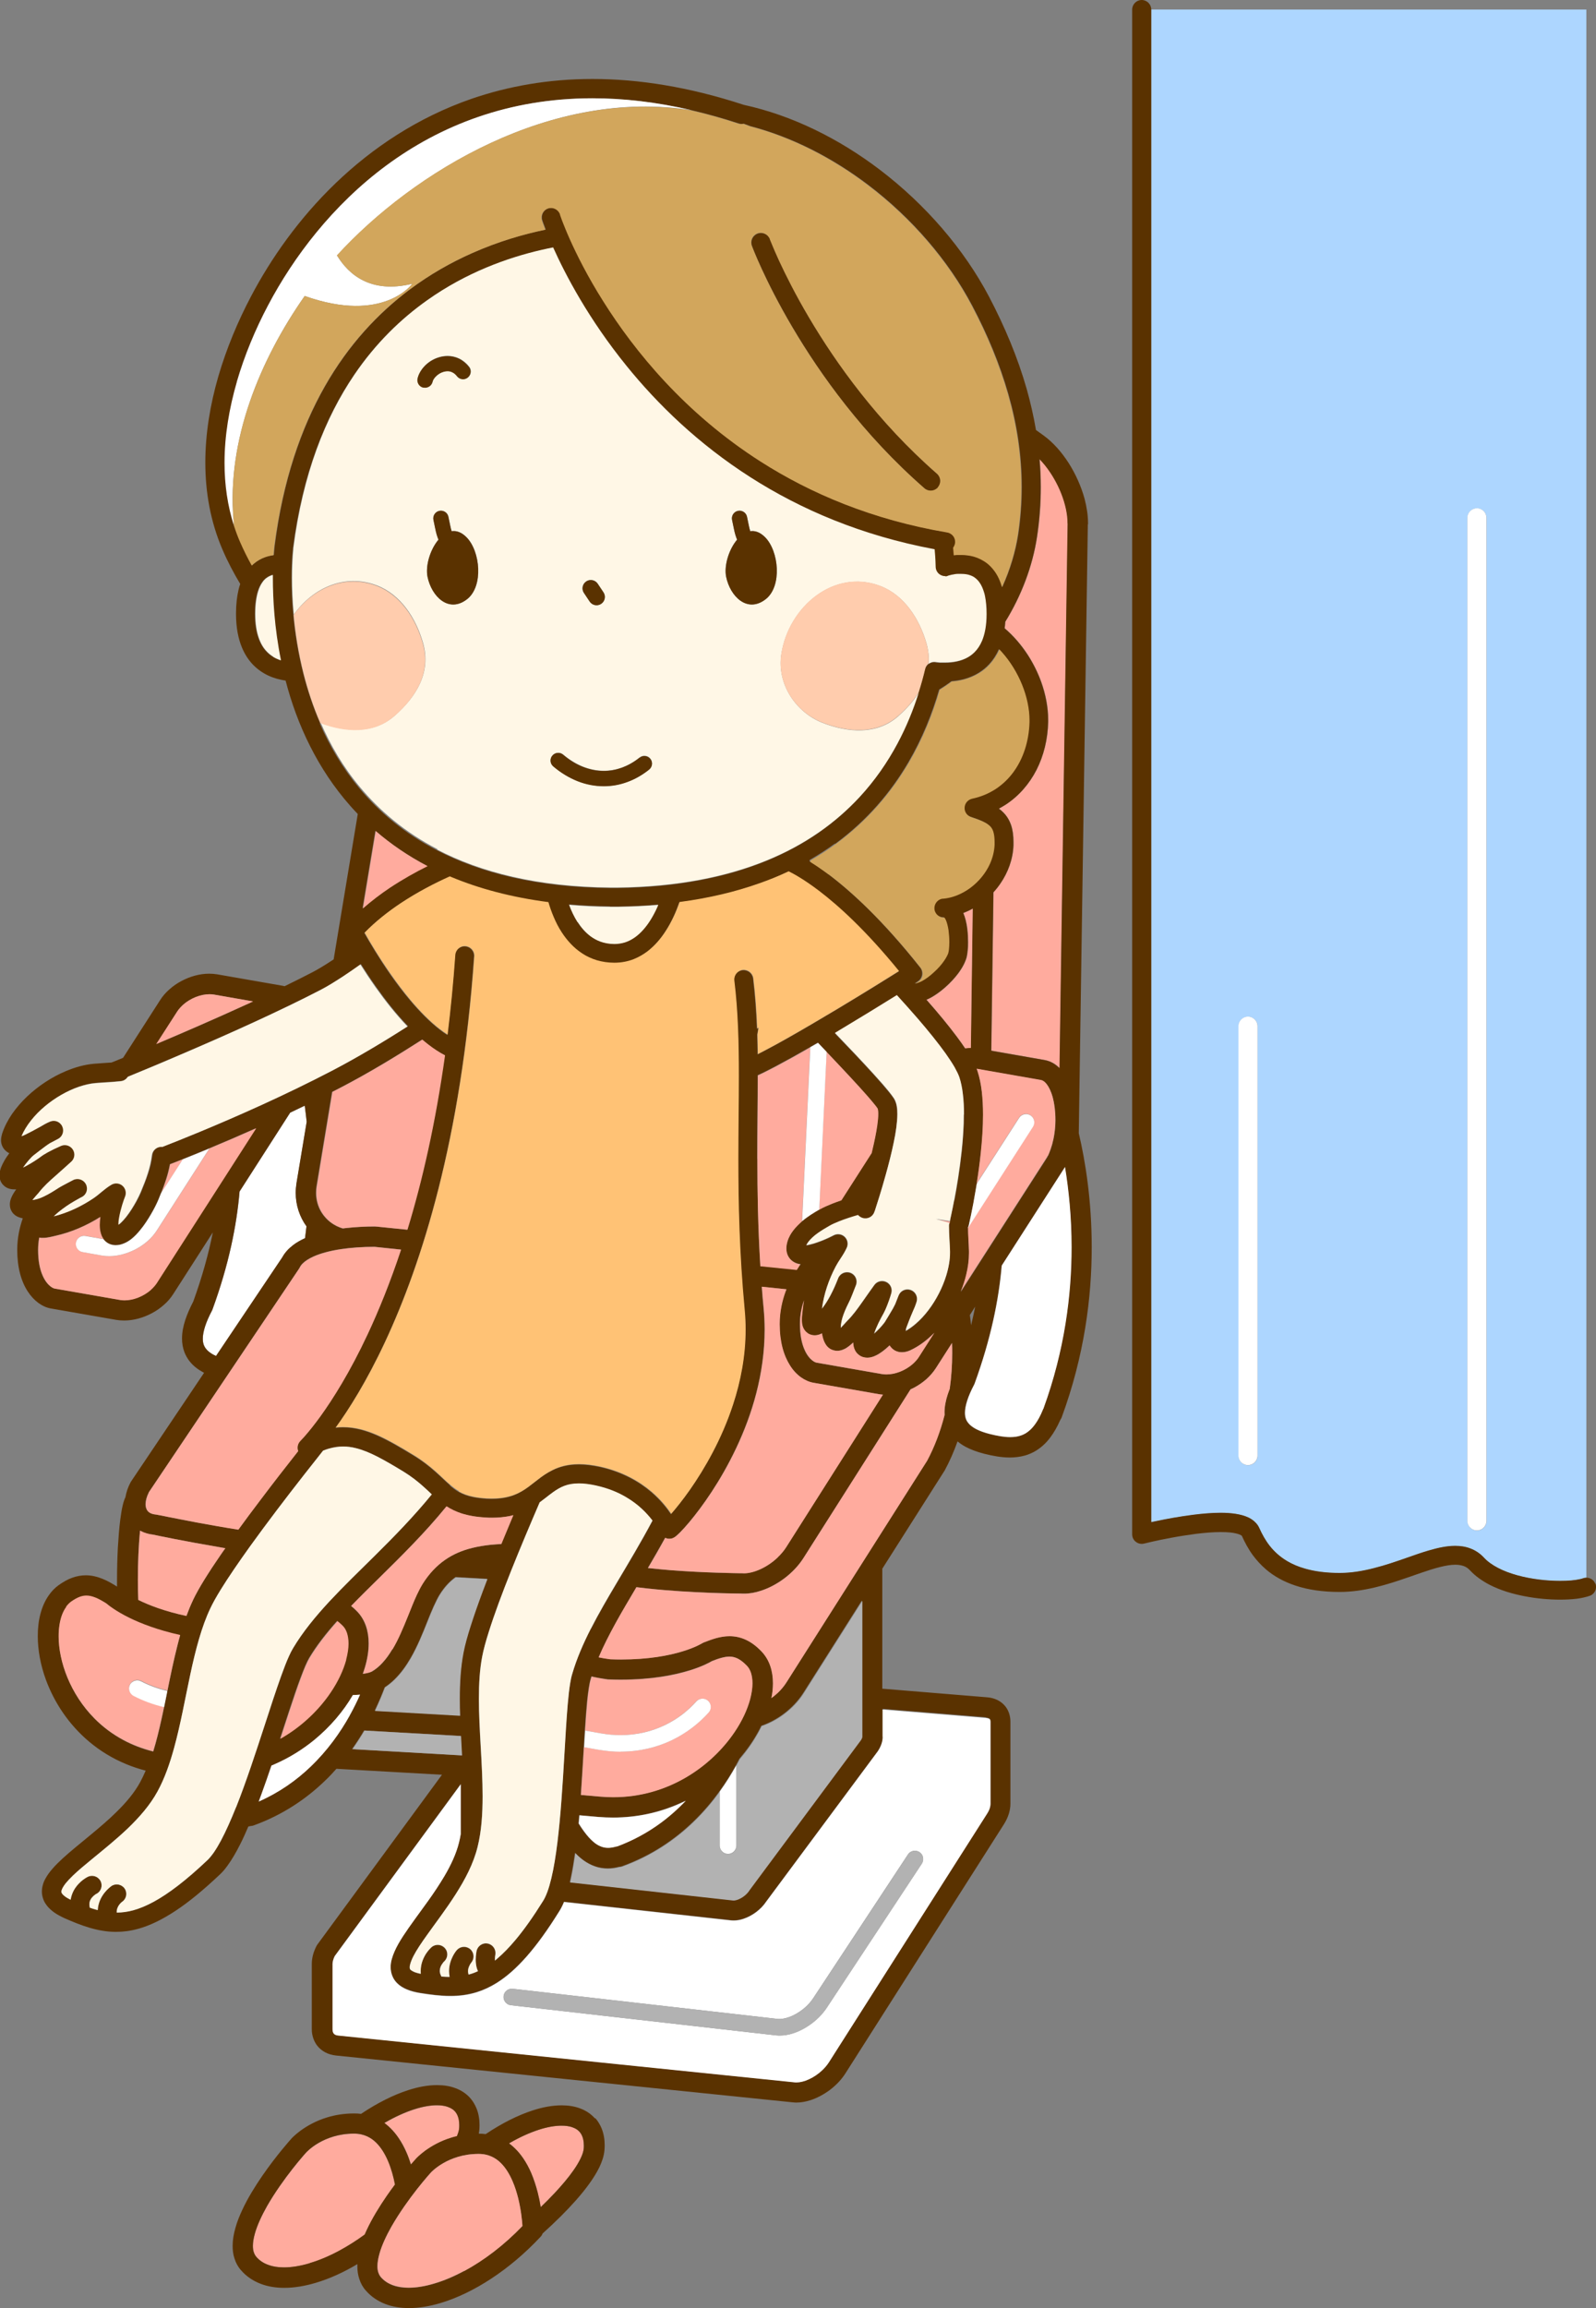 <?xml version="1.0" encoding="UTF-8"?><svg id="_レイヤー_2" xmlns="http://www.w3.org/2000/svg" width="155.46" height="224.74" viewBox="0 0 155.46 224.74"><rect x="0" y="0" width="155.46" height="224.74" fill="#808080" stroke="none"/><defs><style>.cls-1{fill:#5a3200;}.cls-2{fill:#fff;}.cls-3{fill:#b2b2b2;}.cls-4{fill:#fff7e6;}.cls-5{fill:#ffab9e;}.cls-6{fill:#add6ff;}.cls-7{fill:#ffc275;}.cls-8{fill:none;}.cls-9{fill:#d2a65c;}.cls-10{fill:#ffccad;}</style></defs><g id="_レイヤー_1-2"><g><path class="cls-8" d="M94.48,128.06c.05,.33,.09,.67,.12,1,.15-.62,.29-1.22,.4-1.81l-.52,.82Z"/><path class="cls-2" d="M28.53,121.26c.36-.28,.76-.5,1.19-.7,.05-.39,.1-.77,.14-1.15-.66-.93-1.05-2.06-1.05-3.26,0-.32,.03-.64,.08-.96l.99-5.96c-.06-.54-.12-1.06-.19-1.57-.48,.23-.95,.46-1.42,.68l-4.93,7.68c-.28,3.33-1.06,7.16-2.63,11.46-.02,.04-.03,.08-.05,.12h0c-.3,.57-.53,1.09-.68,1.56-.15,.47-.22,.87-.22,1.19,0,.28,.05,.5,.13,.69,.09,.19,.22,.37,.44,.56,.15,.12,.34,.25,.58,.37,.04,.02,.09,.04,.14,.07l6.45-9.6c.26-.47,.62-.85,1.03-1.17Z"/><path class="cls-5" d="M101.27,44.7c.08,.91,.12,1.82,.12,2.74,0,1.6-.12,3.22-.37,4.86-.43,2.82-1.5,5.68-3.09,8.24,0,.01,0,.03,0,.04-.01,.2-.04,.4-.06,.59,.87,.74,1.63,1.63,2.26,2.6,.53,.83,.97,1.71,1.3,2.62,.44,1.22,.68,2.48,.68,3.7,0,.07,0,.14,0,.21-.04,1.68-.43,3.27-1.13,4.65-.7,1.38-1.73,2.56-3.02,3.4-.21,.14-.43,.26-.65,.38,.01,0,.03,.02,.04,.03,.21,.16,.41,.34,.59,.56,.23,.29,.42,.62,.55,.99,.17,.49,.24,1.04,.24,1.67,0,.1,0,.21,0,.32-.05,1.36-.53,2.64-1.27,3.72-.21,.3-.44,.59-.68,.86l-.21,15.42,5.19,.91c.29,.05,.56,.15,.81,.29,.24,.13,.46,.3,.65,.5l.79-52.98s0-.05,0-.08c0-.86-.22-1.87-.6-2.87-.39-1-.95-1.98-1.59-2.77-.18-.22-.36-.42-.54-.61Z"/><path class="cls-1" d="M105.98,51.06s0-.07,0-.11c0-.79-.13-1.59-.34-2.4-.33-1.2-.87-2.4-1.55-3.47-.69-1.07-1.51-2.01-2.47-2.7l-.71-.51c-.23-1.34-.53-2.67-.9-3.98-.88-3.09-2.14-6.08-3.67-9-2.44-4.63-6.18-8.97-10.65-12.37-3.96-3.01-8.51-5.28-13.24-6.31-5.34-1.75-10.25-2.52-14.74-2.52-4.3,0-8.22,.71-11.75,1.92-5.29,1.83-9.7,4.8-13.27,8.23-3.57,3.43-6.3,7.33-8.25,11.04-1.27,2.41-2.37,5.03-3.17,7.76-.79,2.73-1.27,5.57-1.27,8.4,0,2.88,.5,5.75,1.67,8.47,.5,1.17,1.09,2.28,1.73,3.35-.06,.18-.12,.36-.16,.55-.16,.67-.25,1.44-.25,2.34,0,1.34,.21,2.43,.59,3.33,.28,.67,.66,1.23,1.1,1.68,.33,.33,.68,.6,1.05,.81,.55,.32,1.12,.51,1.65,.62,.15,.03,.29,.06,.44,.08,.54,2.08,1.31,4.26,2.4,6.41,1.01,2,2.29,3.97,3.91,5.8,.23,.26,.47,.52,.72,.78l-2.35,14.16s-.09,.06-.14,.09c-.73,.48-1.39,.88-1.93,1.16-.85,.44-1.76,.9-2.71,1.36-.07-.02-.14-.04-.22-.05h0s-6.36-1.11-6.36-1.11h0c-.25-.04-.5-.06-.76-.06-.94,0-1.87,.27-2.7,.71-.42,.22-.81,.49-1.17,.81-.36,.31-.67,.67-.93,1.08l-3.59,5.59c-.24,.1-.45,.19-.65,.27-.18,.07-.34,.14-.48,.19-.55,.04-1.12,.07-1.71,.12h0c-.91,.08-1.84,.34-2.74,.72-1.36,.57-2.67,1.43-3.77,2.47-.55,.52-1.04,1.09-1.46,1.69-.41,.6-.75,1.25-.97,1.92-.06,.2-.1,.4-.11,.62,0,.12,.01,.24,.04,.36,.05,.21,.16,.42,.3,.58,.11,.12,.23,.22,.35,.29,.04,.02,.08,.04,.12,.06-.17,.23-.34,.47-.48,.72-.12,.21-.23,.42-.32,.65-.04,.11-.08,.23-.11,.36-.03,.13-.05,.26-.05,.41,0,.14,.02,.3,.07,.47,.06,.17,.15,.34,.29,.48,.16,.17,.36,.29,.55,.35,.19,.06,.37,.08,.54,.08,.06,0,.12,0,.18,0-.09,.12-.17,.24-.25,.37-.09,.14-.17,.3-.24,.47-.07,.18-.13,.38-.13,.63,0,.14,.02,.29,.07,.44,.04,.12,.1,.23,.17,.33,.11,.15,.26,.28,.4,.36,.15,.09,.3,.14,.45,.18h0c.06,.01,.11,.03,.17,.04-.29,.82-.54,1.86-.54,3.06,0,1.75,.39,3.08,1.01,4.04,.31,.48,.67,.86,1.05,1.14,.39,.28,.8,.47,1.23,.54l6.36,1.11c.25,.04,.5,.06,.76,.06,.94,0,1.87-.27,2.7-.71,.42-.22,.81-.49,1.17-.81,.36-.31,.67-.67,.93-1.08l3.84-5.98c-.41,2.07-1.03,4.31-1.9,6.72-.32,.62-.59,1.22-.78,1.8-.2,.61-.32,1.21-.32,1.81,0,.46,.07,.91,.24,1.35,.13,.32,.3,.63,.53,.91,.34,.42,.78,.76,1.3,1.04,.03,.01,.06,.03,.08,.04l-7.11,10.58s-.04,.06-.06,.1c-.25,.47-.41,.96-.49,1.43-.04,.08-.07,.15-.1,.23-.07,.19-.13,.4-.18,.62-.09,.39-.16,.85-.23,1.38-.1,.78-.17,1.7-.23,2.68-.05,.99-.08,2.04-.08,3.1,0,.23,0,.47,0,.7,0,0,0,0,0,0-.46-.29-.92-.56-1.42-.76-.5-.2-1.04-.34-1.62-.34-.44,0-.89,.08-1.33,.24-.45,.16-.88,.41-1.33,.73h0c-.36,.26-.67,.58-.92,.94-.39,.54-.66,1.16-.84,1.84-.18,.67-.26,1.4-.26,2.17,0,1.34,.26,2.8,.79,4.25,.8,2.17,2.19,4.34,4.25,6.06,1.03,.86,2.22,1.6,3.58,2.16,.6,.25,1.23,.46,1.89,.63-.17,.39-.34,.76-.53,1.11-.55,1.02-1.39,2.02-2.36,2.96-.72,.71-1.52,1.39-2.3,2.04-.59,.49-1.17,.96-1.72,1.42-.83,.69-1.57,1.34-2.15,2-.29,.33-.54,.67-.73,1.03-.1,.18-.18,.38-.23,.58-.06,.2-.09,.42-.09,.64,0,.28,.06,.56,.17,.83,.08,.2,.2,.38,.33,.55,.2,.25,.45,.47,.73,.67,.29,.2,.61,.37,.98,.54,.82,.36,1.62,.69,2.44,.93,.82,.24,1.67,.4,2.56,.4,.7,0,1.42-.09,2.17-.3,1.13-.31,2.31-.88,3.62-1.74,1.31-.86,2.73-2.03,4.36-3.57,.26-.24,.49-.52,.72-.84,.43-.59,.84-1.29,1.24-2.09,.27-.53,.53-1.11,.79-1.72,.08-.02,.15-.03,.23-.05,.1,0,.2-.02,.3-.06,2.84-1.03,5.12-2.59,6.93-4.34,.4-.38,.77-.77,1.12-1.17l10.28,.58-12.14,16.54s-.06,.09-.08,.13c-.3,.58-.46,1.17-.46,1.75,0,.03,0,.05,0,.08,0,.03,0,.07,0,.1v6.14s0,.02,0,.03c0,0,0,0,0,0,0,.32,.05,.63,.16,.93,.08,.22,.19,.44,.33,.63,.21,.29,.5,.53,.82,.7,.32,.17,.68,.27,1.06,.31h0s44.5,4.56,44.5,4.56h.01c.11,.01,.21,.02,.32,.02,.47,0,.92-.09,1.37-.23,.67-.22,1.32-.57,1.91-1.01,.59-.45,1.11-.99,1.51-1.62l15.41-24.21h0c.21-.33,.37-.66,.48-1,.11-.34,.17-.68,.17-1.02,0,0,0-.02,0-.03,0-.03,0-.05,0-.08v-7.8s0-.05,0-.08c0,0,0-.02,0-.02,0-.29-.05-.58-.15-.86-.08-.21-.18-.41-.32-.59-.21-.27-.48-.49-.78-.64-.31-.15-.64-.24-.99-.27h-.01s-10.23-.84-10.23-.84v-11.68l6.04-9.51,.04-.06c.47-.87,.89-1.82,1.25-2.83,.23,.19,.49,.37,.77,.52,.52,.28,1.12,.5,1.81,.68,.84,.21,1.67,.37,2.52,.37,.48,0,.98-.06,1.46-.19,.36-.1,.72-.26,1.06-.46,.51-.31,.98-.73,1.39-1.27,.37-.49,.7-1.06,1-1.74,.05-.07,.09-.15,.13-.24,2.21-5.99,2.93-11.69,2.93-16.57,0-4.55-.62-8.39-1.26-11.11l.88-59.28Zm-5.71,88.23c-.28,.24-.55,.4-.86,.5-.3,.1-.63,.15-1.01,.15-.59,0-1.28-.12-2.04-.31-.51-.13-.91-.28-1.23-.44-.24-.12-.43-.24-.58-.37-.22-.19-.35-.36-.44-.56-.09-.19-.13-.41-.13-.69,0-.32,.07-.73,.22-1.19,.15-.47,.38-.99,.68-1.56h0s.04-.08,.05-.12c1.57-4.3,2.35-8.14,2.63-11.46l6.05-9.42c.04-.06,.07-.12,.11-.18,.37,2.21,.64,4.86,.64,7.82,0,4.63-.68,10.02-2.73,15.68-.03,.05-.06,.1-.08,.16-.23,.57-.48,1.02-.73,1.37-.19,.26-.37,.47-.56,.63Zm-9.95,2.92l-13.72,21.61c-.22,.35-.51,.69-.84,1.01-.19,.18-.4,.36-.62,.51,.1-.49,.15-.97,.15-1.44,0-.58-.08-1.15-.26-1.68-.18-.53-.46-1.02-.86-1.43-.48-.5-.97-.87-1.5-1.12-.53-.25-1.08-.36-1.61-.36-.45,0-.88,.07-1.3,.19-.42,.11-.82,.26-1.23,.43-.05,.02-.12,.06-.17,.09h0s-.62,.39-1.91,.78c-1.29,.39-3.25,.78-5.96,.78-.33,0-.68,0-1.04-.02-.42-.06-.8-.12-1.14-.19,.46-1.09,1.03-2.2,1.66-3.35,.62-1.12,1.31-2.28,2.02-3.48,.34,.04,.68,.09,1.03,.12,2.16,.24,4.44,.36,6.19,.43,1.6,.06,2.75,.07,2.94,.07,.11,0,.21,.01,.32,.01,.55,0,1.1-.1,1.64-.28,.81-.26,1.6-.69,2.32-1.23,.71-.54,1.35-1.21,1.84-1.97l10.42-16.41c.13-.06,.25-.12,.37-.18,.42-.22,.81-.49,1.17-.81,.36-.31,.67-.67,.93-1.08l1.57-2.45c.01,.34,.02,.67,.02,1,0,1.19-.09,2.35-.24,3.46-.07,.18-.13,.35-.19,.53-.2,.61-.32,1.21-.32,1.81,0,.07,0,.14,0,.22-.42,1.64-1,3.14-1.69,4.43Zm5.71,25.03c.12,.01,.21,.04,.27,.06,.04,.02,.07,.04,.09,.05,.03,.02,.04,.04,.06,.08,.02,.04,.03,.1,.03,.19,0,.02,0,.03,0,.05,0,.05,0,.1,0,.15v7.6c0,.05,0,.11,0,.16,0,.01,0,.03,0,.05,0,.1-.02,.23-.07,.4-.05,.16-.14,.35-.27,.56h0s-15.41,24.21-15.41,24.21h0c-.17,.27-.39,.53-.64,.77-.38,.36-.83,.67-1.28,.87-.45,.21-.88,.31-1.2,.31-.05,0-.09,0-.14,0h0l-44.49-4.56h-.01c-.14-.01-.23-.04-.3-.08-.05-.02-.09-.05-.12-.08-.05-.04-.08-.09-.11-.16-.03-.07-.05-.16-.05-.29v-.02s0-.03,0-.04v-5.98c.01-.07,.01-.15,0-.22,0-.03,0-.06,0-.09,0-.2,.06-.46,.21-.78l12.28-16.74v4.85c-.05,.28-.1,.56-.17,.82-.26,1.07-.78,2.19-1.43,3.29-.49,.83-1.04,1.65-1.61,2.44-.85,1.19-1.71,2.32-2.39,3.36-.34,.52-.63,1.02-.85,1.52-.11,.25-.2,.5-.27,.75-.07,.25-.11,.51-.11,.78,0,.31,.06,.64,.2,.94,.11,.23,.25,.44,.43,.62,.27,.27,.6,.47,.97,.62,.37,.15,.79,.26,1.26,.34,1,.16,1.97,.29,2.95,.29,.85,0,1.71-.1,2.58-.37,.65-.2,1.29-.5,1.94-.9,.97-.61,1.93-1.45,2.93-2.59,1-1.14,2.05-2.59,3.18-4.41,.17-.27,.31-.57,.45-.89l16.28,1.8h.02c.08,0,.15,.01,.23,.01,.33,0,.64-.06,.94-.16,.45-.15,.87-.38,1.26-.67,.37-.28,.7-.62,.97-1.02l10.85-14.61,.04-.06c.14-.22,.25-.44,.33-.67,.07-.2,.11-.41,.12-.62,0-.04,0-.07,0-.11v-2.67l10.06,.82Zm-65.76,4.77c-1.39,1.33-3.06,2.52-5.07,3.41,.09-.24,.18-.48,.27-.73,.33-.9,.65-1.84,.97-2.77,.12-.05,.23-.1,.34-.15,1.42-.62,2.7-1.43,3.82-2.34,1.6-1.31,2.87-2.83,3.77-4.38,.24,0,.48-.02,.7-.04-.28,.64-.62,1.33-1.01,2.03-.92,1.65-2.16,3.4-3.79,4.96Zm-10.07,9.12c-2.09,1.99-3.8,3.28-5.23,4.05-.72,.39-1.36,.65-1.96,.82-.58,.16-1.12,.23-1.64,.23,0-.04,0-.07,0-.1,0-.14,.03-.26,.08-.37,.07-.17,.19-.34,.3-.45,.05-.06,.1-.1,.13-.12,.01-.01,.03-.02,.03-.02h0s0,0,0,0h0s0,0,0,0c.42-.29,.52-.86,.23-1.28-.29-.42-.87-.53-1.29-.24-.05,.04-.35,.24-.67,.65-.16,.2-.32,.46-.45,.76-.11,.27-.19,.58-.21,.93-.07-.02-.14-.04-.22-.06-.18-.05-.37-.11-.56-.18,0-.02,0-.04,0-.06-.02-.1-.03-.18-.03-.26,0-.17,.04-.3,.09-.42,.04-.09,.1-.18,.17-.26,.1-.12,.21-.21,.3-.27,.04-.03,.08-.05,.1-.06h.02s0-.01,0-.01h0c.45-.23,.63-.79,.41-1.24-.23-.46-.79-.65-1.25-.42-.03,.01-.14,.07-.29,.17-.23,.16-.56,.41-.86,.82-.15,.2-.29,.45-.39,.73-.06,.16-.1,.33-.13,.51-.16-.08-.31-.16-.42-.23-.24-.16-.37-.29-.42-.38-.03-.04-.04-.07-.05-.1,0-.02-.01-.04-.01-.07,0-.04,0-.09,.03-.17,.05-.15,.17-.37,.38-.64,.18-.23,.43-.49,.72-.77,.51-.49,1.16-1.04,1.88-1.62,1.07-.88,2.29-1.86,3.43-2.94,1.14-1.09,2.2-2.28,2.93-3.64,.68-1.26,1.19-2.7,1.61-4.23,.63-2.29,1.07-4.79,1.58-7.17,.51-2.38,1.09-4.64,1.95-6.42,.23-.49,.58-1.1,1-1.8,.75-1.21,1.74-2.67,2.85-4.21,1.66-2.31,3.56-4.8,5.27-6.98,.66-.84,1.29-1.64,1.86-2.36,.18-.07,.36-.14,.54-.19,.5-.15,.96-.21,1.41-.21,.41,0,.82,.05,1.25,.16,.64,.16,1.33,.44,2.1,.83,.76,.39,1.6,.88,2.53,1.45,.81,.49,1.4,.97,1.92,1.44,.29,.26,.57,.52,.84,.78-1.78,2.18-3.69,4.13-5.55,5.97-1.55,1.53-3.06,2.99-4.43,4.46-1.36,1.47-2.58,2.95-3.53,4.54-.14,.23-.27,.49-.4,.78-.25,.55-.51,1.22-.78,1.98-.48,1.34-1.02,2.99-1.59,4.75-.86,2.64-1.81,5.53-2.78,7.98-.49,1.22-.98,2.33-1.46,3.23-.24,.45-.48,.84-.7,1.17-.23,.33-.44,.59-.63,.76Zm.7-49.16c-.24-.12-.43-.24-.58-.37-.22-.19-.35-.36-.44-.56-.09-.19-.13-.41-.13-.69,0-.32,.07-.73,.22-1.19,.15-.47,.38-.99,.68-1.56h0s.04-.08,.05-.12c1.57-4.3,2.35-8.14,2.63-11.46l4.93-7.68c.47-.22,.94-.45,1.42-.68,.07,.5,.13,1.03,.19,1.57l-.99,5.96c-.05,.32-.08,.64-.08,.96,0,1.2,.38,2.34,1.05,3.26-.04,.38-.09,.76-.14,1.15-.43,.2-.83,.42-1.19,.7-.42,.32-.78,.71-1.03,1.17l-6.45,9.6s-.09-.04-.14-.07Zm-6.22-6.38c-.35,.31-.78,.57-1.23,.75-.45,.18-.92,.27-1.33,.27-.15,0-.29-.01-.41-.03l-6.36-1.11c-.09-.01-.24-.07-.41-.19-.26-.19-.57-.53-.81-1.11-.25-.57-.43-1.38-.43-2.47,0-.42,.04-.82,.11-1.2,.12,.02,.23,.03,.33,.03,.15,0,.29-.01,.42-.03,.19-.03,.37-.07,.52-.1,.15-.04,.28-.07,.34-.08h0c1.55-.35,3.02-1,4.34-1.83-.04,.26-.06,.52-.06,.78,0,.19,.01,.39,.05,.58,.03,.15,.07,.3,.13,.45,.05,.11,.11,.23,.19,.34,0,0,0,0,0,0,.12,.17,.3,.33,.52,.44,.21,.11,.45,.15,.67,.15,.15,0,.3-.02,.44-.05,.14-.03,.28-.08,.41-.14,.23-.1,.44-.23,.63-.37,.33-.25,.62-.56,.89-.89,.41-.49,.77-1.05,1.08-1.58,.31-.53,.55-1.03,.72-1.42,.09-.21,.17-.42,.25-.62,.18-.45,.35-.89,.49-1.35,.15-.46,.28-.95,.37-1.45,.38-.15,.8-.31,1.25-.49,.71-.28,1.49-.6,2.34-.95,.08-.03,.17-.07,.25-.11,1.38-.57,2.91-1.23,4.53-1.95l-9.67,15.06c-.15,.23-.34,.45-.58,.66Zm-8.66-19.01c.56-.32,1.14-.59,1.7-.78,.56-.19,1.11-.32,1.62-.36h0c.78-.07,1.61-.09,2.48-.19,.29-.03,.54-.2,.68-.43,1.32-.54,3.33-1.38,5.64-2.37,2.07-.89,4.38-1.9,6.66-2.95,2.28-1.05,4.54-2.13,6.5-3.15,.64-.33,1.36-.78,2.16-1.3,.54-.35,1.11-.75,1.7-1.17,.43,.68,.93,1.44,1.49,2.23,.9,1.27,1.95,2.62,3.1,3.81-2.37,1.51-4.9,3.03-7.28,4.27-4.62,2.41-9.4,4.52-13.02,6.02-1.39,.58-2.61,1.06-3.58,1.44-.5-.06-.96,.3-1.02,.8-.08,.64-.22,1.22-.41,1.8-.19,.58-.42,1.17-.69,1.82-.09,.22-.24,.54-.43,.88-.28,.51-.63,1.09-1,1.54-.18,.23-.36,.43-.52,.57-.08,.07-.15,.13-.21,.17,0-.19,.03-.44,.07-.71,.07-.41,.18-.85,.3-1.23,.06-.19,.11-.35,.16-.49,.05-.14,.09-.24,.11-.29,.16-.37,.07-.8-.23-1.07-.3-.27-.74-.31-1.09-.11-.38,.22-.68,.47-.96,.7-.28,.23-.52,.44-.75,.59-1.19,.81-2.54,1.44-3.91,1.79,.13-.14,.28-.27,.44-.4,.5-.42,1.08-.8,1.53-1.06,.22-.13,.41-.24,.55-.31,.01,0,.02-.01,.03-.02,.04-.02,.08-.04,.1-.05,.02-.01,.04-.02,.06-.03,.01,0,.02-.01,.02-.01,.45-.23,.64-.79,.41-1.24-.23-.46-.78-.64-1.24-.42,0,0-.09,.04-.21,.11-.1,.05-.24,.12-.38,.2-.15,.08-.31,.16-.45,.24-.07,.04-.14,.08-.2,.11-.06,.04-.11,.07-.17,.1h0c-.46,.3-.95,.61-1.44,.84-.24,.11-.48,.21-.71,.27-.15,.04-.29,.07-.42,.08,.08-.1,.17-.21,.26-.31,.07-.08,.14-.16,.21-.24,.07-.08,.13-.15,.19-.22,.44-.55,.99-1.06,1.59-1.59,.21-.18,.59-.52,.92-.82,.33-.3,.61-.55,.61-.55,.34-.3,.4-.81,.16-1.19-.25-.38-.73-.53-1.15-.35,0,0-.32,.14-.7,.32-.19,.09-.4,.2-.6,.31-.1,.05-.2,.11-.29,.17-.09,.06-.19,.12-.28,.18-.4,.29-.97,.67-1.5,.96-.11,.06-.22,.12-.33,.17,.16-.24,.35-.48,.53-.69,.11-.13,.22-.24,.3-.33,.04-.04,.08-.08,.12-.11,.03-.03,.06-.05,.07-.06,.41-.31,.8-.63,1.18-.9,.14-.1,.28-.19,.41-.28,.21-.11,.45-.24,.8-.42,.44-.23,.62-.77,.41-1.22-.21-.45-.75-.65-1.2-.46-.34,.14-.64,.31-.93,.49-.13,.07-.24,.13-.35,.19-.3,.17-.58,.32-1.15,.6-.01,0-.05,.02-.09,.04-.05,.02-.12,.04-.18,.05,.22-.52,.54-1.05,.95-1.56,.76-.94,1.8-1.82,2.92-2.46Zm11.82-8.75c.35-.31,.78-.57,1.23-.75,.45-.18,.92-.27,1.33-.27,.15,0,.29,.01,.42,.03h0s3.83,.67,3.83,.67c-.21,.1-.41,.19-.62,.29-3.11,1.43-6.27,2.8-8.8,3.86l2.04-3.17c.15-.23,.34-.45,.58-.66Zm5.22-60.65c.75-2.59,1.81-5.11,3.03-7.42,2.49-4.73,6.32-9.8,11.55-13.66,2.62-1.93,5.58-3.56,8.92-4.71,3.34-1.15,7.04-1.82,11.14-1.82,3,0,6.22,.36,9.66,1.16,1.49,.35,3.02,.77,4.6,1.29,.16,.05,.33,.06,.49,.02,.21,.08,.43,.16,.64,.24,4.06,1.06,8,3.08,11.48,5.72,4.26,3.23,7.83,7.39,10.13,11.75,1.49,2.82,2.69,5.7,3.53,8.64,.84,2.94,1.3,5.95,1.3,9.03,0,1.51-.11,3.04-.34,4.59-.26,1.7-.79,3.46-1.55,5.14,0-.03-.02-.06-.03-.09-.05-.17-.11-.33-.17-.49-.15-.36-.32-.68-.52-.96-.22-.3-.46-.56-.73-.77-.4-.32-.84-.53-1.27-.65-.43-.13-.86-.17-1.26-.17h0c-.09,0-.18,0-.27,0-.02,0-.05,0-.07,0-.06,0-.13,0-.19,.01-.03,0-.06,0-.09,.01-.03,0-.06,0-.1,.01-.02-.32-.04-.57-.06-.74,.09-.12,.15-.25,.18-.41,.09-.51-.26-.99-.76-1.07-7.31-1.23-13.3-3.78-18.2-6.92-7.35-4.7-12.24-10.72-15.29-15.57-1.52-2.42-2.59-4.55-3.27-6.07-.34-.76-.58-1.36-.74-1.78-.08-.21-.14-.36-.17-.47-.02-.05-.03-.09-.04-.12,0-.01,0-.02,0-.03h0s0,0,0,0c-.16-.49-.69-.75-1.17-.59-.49,.16-.75,.69-.59,1.17,0,.01,.11,.34,.33,.9-2.13,.44-4.6,1.15-7.16,2.29-2.02,.9-4.1,2.06-6.11,3.57-3.02,2.27-5.91,5.32-8.23,9.4-2.32,4.08-4.09,9.18-4.9,15.53h0s-.04,.34-.08,.9c-.27,.04-.55,.1-.83,.2-.39,.14-.77,.35-1.12,.65-.06,.05-.12,.1-.17,.16-.41-.74-.79-1.5-1.13-2.28-.22-.5-.41-1.02-.58-1.53-.65-2-.94-4.08-.94-6.2,0-2.62,.45-5.29,1.2-7.88Zm80.93,13.77s0,.05,0,.08l-.79,52.98c-.2-.19-.41-.36-.65-.5-.25-.14-.53-.24-.81-.29l-5.19-.91,.21-15.42c.25-.27,.48-.56,.68-.86,.74-1.08,1.22-2.36,1.27-3.72,0-.11,0-.22,0-.32,0-.62-.07-1.17-.24-1.67-.13-.37-.31-.71-.55-.99-.18-.21-.38-.4-.59-.56-.01,0-.03-.02-.04-.03,.22-.12,.44-.25,.65-.38,1.29-.84,2.31-2.02,3.02-3.4,.7-1.38,1.09-2.97,1.13-4.65,0-.07,0-.14,0-.21,0-1.23-.25-2.49-.68-3.7-.33-.91-.77-1.8-1.3-2.62-.63-.97-1.39-1.86-2.26-2.6,.03-.19,.05-.39,.06-.59,0-.01,0-.03,0-.04,1.58-2.57,2.66-5.43,3.09-8.24,.25-1.64,.37-3.26,.37-4.86,0-.92-.04-1.84-.12-2.74,.18,.19,.37,.39,.54,.61,.64,.8,1.2,1.77,1.59,2.77,.39,1,.61,2.01,.6,2.87ZM13.47,155.79c-.02-.64-.04-1.31-.04-1.98,0-1.66,.07-3.33,.2-4.66,0-.04,0-.07,.01-.11,.03,.01,.05,.03,.08,.04,.36,.19,.75,.3,1.18,.35,.37,.08,3.1,.65,6.47,1.22,.19,.03,.38,.06,.58,.1-.17,.24-.33,.47-.49,.7-.58,.84-1.1,1.64-1.55,2.36-.45,.73-.82,1.39-1.1,1.97-.24,.5-.45,1.02-.65,1.56-2.1-.44-3.63-1.04-4.69-1.56Zm80.13-30.04c.22-.55,.4-1.1,.53-1.65,.17-.7,.26-1.39,.26-2.07,0-.06,0-.13,0-.19-.02-.8-.08-1.56-.09-2.28,0-.02,0-.04,0-.07,.03-.06,.05-.13,.07-.2,0-.01,.35-1.48,.69-3.55,.03-.15,.05-.31,.08-.47,.15-.92,.29-1.93,.4-2.98,.13-1.23,.22-2.51,.22-3.74,0-.78-.03-1.53-.12-2.25-.08-.71-.22-1.39-.42-2-.02-.07-.05-.15-.08-.22l6.27,1.1c.05,0,.11,.03,.17,.06,.11,.05,.24,.16,.38,.34,.21,.26,.43,.7,.59,1.29,.16,.59,.26,1.33,.26,2.2,0,.9-.14,1.73-.32,2.38-.09,.33-.19,.61-.29,.84-.05,.11-.09,.21-.13,.29-.04,.08-.08,.14-.1,.18l-8.36,13.01Zm.99,3.3c-.03-.33-.07-.66-.12-1l.52-.82c-.12,.59-.25,1.2-.4,1.81Zm-5.11,3.1c-.15,.23-.34,.45-.58,.66-.35,.31-.78,.57-1.23,.75-.45,.18-.92,.27-1.33,.27-.15,0-.29-.01-.42-.03l-6.36-1.11c-.09-.01-.24-.07-.41-.19-.26-.19-.57-.53-.81-1.11-.25-.57-.43-1.38-.43-2.47,0-.88,.18-1.67,.39-2.31-.05,.29-.09,.58-.12,.87,0,.03-.01,.09-.02,.16-.01,.1-.03,.23-.04,.37-.01,.14-.02,.29-.03,.46,0,.12,0,.24,.02,.37,.01,.1,.04,.21,.07,.32,.03,.09,.07,.18,.13,.28,.04,.07,.1,.15,.17,.22,.1,.11,.24,.21,.4,.27,.16,.07,.32,.09,.47,.09,.16,0,.3-.03,.42-.07,.1-.03,.19-.07,.28-.12,.04,.25,.1,.51,.2,.76,.05,.12,.1,.23,.18,.34,.11,.17,.27,.33,.47,.44,.1,.06,.21,.1,.32,.12,.11,.03,.22,.04,.32,.04,.21,0,.4-.05,.55-.11,.13-.05,.25-.11,.36-.18,.19-.12,.35-.24,.49-.38,.05-.05,.1-.09,.15-.14,0,.18,.03,.36,.1,.57,.04,.11,.1,.23,.17,.34,.08,.11,.18,.22,.3,.31,.12,.09,.26,.16,.4,.2,.14,.04,.27,.06,.4,.06,.25,0,.46-.06,.65-.13,.16-.06,.31-.14,.45-.22,.25-.15,.48-.32,.7-.51,.13-.11,.26-.23,.38-.34,0,.02,.02,.03,.03,.05,.11,.16,.27,.33,.48,.45,.1,.06,.22,.1,.34,.13,.12,.03,.24,.04,.35,.04,.14,0,.28-.02,.41-.05,.13-.03,.25-.08,.38-.13,.85-.39,1.61-.96,2.3-1.65,.03-.03,.05-.05,.07-.08l-1.53,2.39Zm-17.02,21.04c-.07,0-.13,0-.19,0h-.09s-.01,0-.03,0c-.36,0-3.53-.04-6.86-.3-.73-.06-1.48-.13-2.19-.21,.56-.95,1.12-1.93,1.68-2.94,.05,.02,.09,.04,.13,.05,.11,.03,.2,.04,.27,.04,.13,0,.22-.02,.28-.04,.06-.02,.11-.04,.14-.06,.07-.03,.11-.06,.15-.09,.07-.05,.12-.09,.17-.14,.1-.09,.21-.19,.34-.32,.24-.24,.54-.57,.88-.98,1.22-1.45,3.03-3.96,4.56-7.2,.76-1.62,1.46-3.42,1.96-5.36,.5-1.94,.81-4.02,.81-6.19,0-.68-.03-1.37-.1-2.06-.07-.71-.13-1.41-.18-2.1l2.4,.25c-.03,.08-.06,.15-.09,.23-.31,.83-.57,1.91-.57,3.15,0,1.75,.39,3.08,1.01,4.04,.31,.48,.67,.86,1.05,1.14,.39,.28,.8,.47,1.23,.54l6.36,1.11c.14,.02,.27,.04,.41,.05l-9.41,14.83c-.22,.35-.51,.69-.84,1.01-.49,.47-1.09,.87-1.67,1.14-.58,.27-1.16,.41-1.61,.41Zm-14.91,5.4c-.75,1.47-1.38,2.94-1.82,4.42-.07,.26-.13,.54-.19,.85-.1,.59-.18,1.3-.25,2.12-.13,1.42-.23,3.15-.33,5-.16,2.77-.35,5.81-.67,8.42-.16,1.3-.36,2.5-.59,3.49-.12,.49-.25,.94-.38,1.31-.14,.37-.28,.68-.42,.9-.97,1.56-1.86,2.81-2.69,3.8-.62,.74-1.2,1.34-1.76,1.81-.08,.07-.17,.14-.25,.21,0-.03,0-.05,0-.08,0-.13,.01-.26,.02-.36,0-.05,.01-.09,.02-.11,0-.01,0-.02,0-.03h0s0,0,0,0c.09-.5-.24-.99-.74-1.08-.5-.1-.99,.24-1.09,.74,0,.02-.02,.11-.04,.26-.02,.15-.04,.35-.04,.58,0,.14,0,.29,.03,.45,.02,.12,.04,.25,.08,.38,.03,.09,.06,.18,.11,.28-.14,.06-.29,.12-.43,.18-.16,.06-.32,.11-.48,.15,0-.02-.02-.04-.02-.06-.03-.1-.04-.19-.04-.28,0-.11,.02-.21,.05-.31,.04-.15,.12-.3,.18-.39,.03-.05,.06-.08,.07-.11v-.02s.02,0,.02,0h0c.33-.39,.28-.97-.1-1.3-.39-.34-.97-.29-1.31,.09-.03,.04-.21,.24-.39,.59-.09,.17-.18,.38-.25,.63-.07,.24-.12,.52-.12,.83,0,.18,.02,.37,.06,.56-.26,0-.53-.02-.81-.04,0-.02-.02-.04-.02-.06-.1-.2-.13-.35-.13-.49,0-.12,.02-.23,.06-.34,.06-.17,.16-.32,.24-.43,.04-.05,.08-.09,.1-.12,.01-.01,.02-.02,.02-.02h0s0,0,0,0c.38-.34,.42-.92,.08-1.3-.34-.39-.92-.43-1.31-.09-.04,.04-.28,.25-.53,.63-.13,.19-.25,.43-.35,.71-.1,.28-.17,.61-.17,.97,0,.09,0,.18,.01,.28-.23-.05-.41-.1-.56-.15-.15-.05-.25-.11-.32-.16-.05-.04-.09-.07-.12-.09-.04-.04-.05-.06-.06-.09-.01-.03-.02-.07-.02-.15,0-.07,0-.16,.04-.27,.05-.21,.16-.5,.33-.83,.3-.58,.77-1.29,1.33-2.06,.83-1.17,1.86-2.51,2.77-3.94,.92-1.44,1.73-2.98,2.14-4.61,.38-1.53,.49-3.2,.49-4.95,0-1.56-.09-3.17-.18-4.77-.09-1.6-.18-3.2-.18-4.7,0-1.48,.08-2.88,.32-4.12,.12-.63,.35-1.47,.65-2.43,.53-1.69,1.31-3.76,2.16-5.91,.9-2.25,1.88-4.59,2.79-6.68,.19-.14,.36-.27,.53-.4,.27-.21,.52-.41,.76-.58,.36-.26,.71-.47,1.1-.62,.39-.15,.84-.24,1.43-.24,.46,0,1.02,.06,1.69,.21,1.17,.26,2.13,.67,2.93,1.14,1.19,.7,1.99,1.55,2.52,2.23,.01,.02,.03,.04,.04,.05-1.13,2.12-2.33,4.11-3.47,6.04-.91,1.53-1.78,3.02-2.53,4.49Zm9.6,4.06c1.21-.38,1.93-.76,2.18-.91,.34-.14,.65-.25,.93-.32,.3-.08,.55-.12,.78-.12,.27,0,.5,.05,.76,.17,.26,.12,.57,.34,.92,.7,.18,.18,.31,.41,.41,.69,.1,.29,.15,.64,.15,1.04,0,.46-.07,.99-.23,1.56-.27,1-.78,2.11-1.52,3.2-1.11,1.64-2.72,3.23-4.72,4.4-2,1.17-4.39,1.93-7.1,1.93-.42,0-.86-.02-1.3-.06l-1.84-.16c.11-1.59,.2-3.18,.29-4.66,.02-.36,.04-.71,.06-1.05,.01-.19,.02-.38,.04-.57,.07-1.07,.14-2.04,.22-2.86,.05-.48,.1-.91,.16-1.27,.06-.36,.12-.65,.17-.84,.03-.1,.06-.19,.09-.29,.48,.11,1.01,.2,1.61,.29,.04,0,.06,0,.1,0,.4,.01,.79,.02,1.16,.02,3,0,5.2-.44,6.68-.9Zm-7.03,17.12s-.1,.02-.15,.03c-.3,.09-.55,.12-.77,.12-.3,0-.55-.06-.81-.18-.19-.09-.39-.21-.59-.38-.3-.25-.61-.59-.92-1.01-.18-.24-.36-.51-.54-.8,0,0,0-.01,0-.02,.02-.26,.05-.52,.07-.78l1.82,.16c.5,.04,.99,.06,1.47,.06,2.35,0,4.51-.5,6.4-1.33,.22-.1,.43-.2,.65-.3-.21,.22-.42,.43-.64,.64-1.59,1.52-3.56,2.87-6,3.79Zm-23.94-17s-.14,.07-.28,.11c-.15,.04-.34,.08-.57,.11,.08-.2,.14-.41,.2-.61,.24-.8,.37-1.59,.37-2.35,0-.58-.08-1.15-.26-1.68-.18-.53-.46-1.02-.86-1.43-.19-.2-.39-.38-.59-.54,1.81-1.87,3.88-3.81,5.97-5.98,1.12-1.16,2.24-2.4,3.32-3.72,.41,.27,.88,.5,1.43,.68,.68,.22,1.46,.36,2.41,.41,.2,.01,.39,.02,.58,.02,.63,0,1.2-.06,1.72-.16,.13-.03,.25-.06,.37-.09-.01,.02-.02,.05-.03,.07-.38,.9-.77,1.82-1.14,2.74-.33,.02-.66,.04-.99,.07-.64,.06-1.27,.16-1.88,.32-.92,.23-1.81,.6-2.62,1.16-.81,.57-1.55,1.33-2.16,2.31-.21,.33-.39,.69-.57,1.07-.31,.66-.59,1.39-.89,2.13-.45,1.11-.92,2.25-1.5,3.21-.29,.48-.6,.92-.93,1.28-.34,.37-.69,.66-1.08,.89Zm-8.73,6.42c-.06,.03-.12,.07-.18,.1,.3-.92,.59-1.81,.87-2.66,.4-1.23,.78-2.34,1.12-3.25,.17-.45,.33-.85,.47-1.19,.14-.33,.28-.6,.38-.77,.72-1.21,1.65-2.39,2.72-3.59,.16,.12,.33,.27,.52,.46,.18,.18,.31,.41,.41,.69,.1,.29,.15,.64,.15,1.04,0,.46-.07,.99-.23,1.56-.27,1-.78,2.11-1.52,3.2-1.11,1.64-2.72,3.23-4.72,4.4Zm16.38-24.57c-.42-.36-.86-.81-1.43-1.31-.57-.51-1.26-1.06-2.17-1.61-1.26-.77-2.39-1.43-3.49-1.92-.55-.24-1.1-.44-1.66-.58-.56-.14-1.12-.22-1.7-.21-.23,0-.46,.01-.7,.04,1.28-1.77,3-4.49,4.8-8.32,3.58-7.65,7.45-19.74,8.69-37.56,.04-.51-.35-.96-.86-.99-.51-.04-.96,.35-.99,.86-.19,2.72-.44,5.31-.75,7.76-.25-.16-.5-.33-.75-.53-.98-.76-1.96-1.76-2.87-2.84-1.37-1.62-2.57-3.42-3.42-4.8-.43-.69-.77-1.28-1-1.69-.01-.02-.03-.05-.04-.07,1.05-1.08,2.26-2.03,3.5-2.86,1.64-1.09,3.33-1.96,4.8-2.62,.04,.02,.08,.04,.13,.06,2.73,1.14,5.87,1.99,9.47,2.45,.12,.43,.29,.92,.51,1.44,.21,.49,.47,1.01,.8,1.52,.49,.75,1.14,1.49,1.99,2.04,.42,.27,.9,.5,1.42,.66,.52,.16,1.09,.24,1.7,.24,.67,0,1.3-.12,1.87-.34,.5-.19,.95-.45,1.35-.76,.7-.53,1.26-1.19,1.71-1.87,.68-1.02,1.12-2.08,1.41-2.9,0-.01,0-.02,.01-.04,2.88-.38,5.46-1,7.77-1.82,1-.36,1.95-.75,2.86-1.17,.49,.24,1.5,.79,2.95,1.89,1.91,1.46,4.59,3.88,7.8,7.82-1.2,.76-3.51,2.19-6.01,3.69-1.62,.97-3.32,1.97-4.86,2.84-.77,.43-1.5,.83-2.16,1.18-.25,.13-.49,.26-.72,.37,0-.64-.02-1.27-.04-1.9l.09-.52c0-.05,0-.1,0-.15-.04,.03-.08,.06-.11,.08-.07-1.66-.18-3.28-.38-4.89-.06-.51-.53-.87-1.04-.81-.51,.06-.87,.53-.81,1.04,.36,2.93,.44,5.97,.44,9.28,0,2.51-.05,5.18-.05,8.08,0,4.32,.1,9.15,.62,14.71,.06,.64,.09,1.27,.09,1.89,0,2.59-.48,5.06-1.22,7.31-1.1,3.38-2.78,6.27-4.2,8.3-.71,1.01-1.36,1.82-1.83,2.35,0,0,0,0,0,0-.4-.6-1.02-1.38-1.91-2.15-1.16-.99-2.79-1.95-4.98-2.44-.78-.17-1.47-.25-2.09-.25-.54,0-1.03,.06-1.47,.17-.39,.1-.75,.23-1.07,.39-.57,.27-1.04,.61-1.46,.94-.32,.24-.61,.48-.91,.7-.45,.33-.89,.6-1.45,.81-.55,.2-1.22,.34-2.11,.34-.16,0-.32,0-.49-.01-.49-.03-.91-.08-1.27-.15-.63-.12-1.07-.3-1.47-.52-.29-.17-.56-.37-.84-.61Zm-11.1-25.26c-.6-.3-1.08-.76-1.43-1.31-.34-.55-.53-1.2-.53-1.9,0-.21,.02-.42,.05-.64l1.52-9.19c.32-.16,.63-.32,.95-.49,2.59-1.35,5.31-2.99,7.81-4.6,.19,.17,.39,.33,.59,.48,.52,.4,1.06,.76,1.62,1.05-.92,6.65-2.22,12.27-3.66,16.98l-3.04-.31s-.06,0-.1,0c-.95,0-1.9,.05-2.8,.15-.11,.01-.22,.03-.34,.04-.23-.07-.44-.15-.64-.25Zm26.68-31.09s.07,0,.1,0c.1,0,.2,0,.29,0,.1,0,.2,0,.31,0,.04,0,.07,0,.11,0,1.34-.02,2.63-.08,3.87-.19-.07,.18-.16,.36-.24,.54-.2,.41-.44,.84-.71,1.23-.41,.59-.89,1.11-1.44,1.47-.27,.18-.56,.32-.87,.42-.31,.1-.64,.15-1.01,.15-.52,0-.96-.08-1.36-.23-.35-.13-.66-.3-.95-.51-.5-.37-.93-.85-1.27-1.4-.35-.55-.62-1.14-.82-1.69,1.28,.11,2.61,.17,4,.19Zm21.93-6.1c3.13-2.29,5.44-5.05,7.13-7.93,1.37-2.34,2.33-4.76,3.01-7.1,.41-.25,.81-.52,1.19-.81,.36-.03,.76-.09,1.17-.19,.48-.13,.99-.32,1.47-.62,.36-.22,.72-.5,1.04-.85,.37-.4,.69-.89,.95-1.46,.08,.08,.16,.17,.24,.26,.82,.91,1.5,2.02,1.97,3.18,.47,1.16,.72,2.36,.72,3.46,0,.05,0,.11,0,.16-.04,1.9-.61,3.6-1.58,4.9-.48,.65-1.06,1.21-1.73,1.64-.67,.44-1.43,.76-2.27,.93-.41,.09-.71,.44-.74,.86-.02,.42,.24,.8,.63,.93,.47,.15,.86,.3,1.16,.44,.23,.11,.41,.21,.54,.32,.1,.08,.18,.16,.25,.24,.1,.13,.18,.28,.24,.51,.06,.23,.1,.54,.1,.94,0,.08,0,.16,0,.25-.02,.64-.18,1.27-.46,1.87-.41,.9-1.07,1.71-1.88,2.31-.8,.6-1.74,.99-2.68,1.07h0s-.04,0-.07,0c0,0-.02,0-.02,0-.46,.09-.79,.52-.75,1,0,.03,0,.06,.01,.09,.08,.43,.46,.75,.91,.75,.02,0,.03,0,.05,0,.03,.03,.09,.11,.15,.25,.1,.23,.19,.58,.25,.96,.06,.38,.08,.8,.08,1.18,0,.28-.01,.54-.04,.74-.01,.1-.02,.18-.04,.24,0,.03-.01,.05-.02,.07v.02s0,0,0,0c-.08,.21-.21,.46-.39,.72-.26,.39-.63,.79-1.01,1.14-.38,.35-.8,.65-1.14,.85-.18,.1-.42,.2-.7,.27,.2-.13,.31-.2,.31-.2,.22-.14,.37-.37,.42-.63,.04-.26-.02-.53-.19-.73-3.7-4.67-6.79-7.47-8.98-9.11-.68-.51-1.28-.91-1.78-1.22,0-.05,0-.09,.01-.14,.87-.5,1.68-1.03,2.45-1.59Zm11.61,34.65c-.12,.63-.22,1.14-.3,1.49-.04,.18-.07,.32-.09,.41-.01,.05-.02,.08-.02,.11,0,.01,0,.02,0,.03h0s-.01,.06-.01,.08c0,.01,0,.02,0,.03-.03,.05-.05,.1-.06,.16-.03,.08-.04,.17-.04,.27,0,.87,.08,1.7,.1,2.48,0,.05,0,.09,0,.14,0,.67-.13,1.44-.37,2.22-.36,1.17-.97,2.36-1.73,3.36-.38,.5-.79,.95-1.23,1.32-.32,.28-.65,.51-.98,.7,0-.03,0-.07,.01-.1,.01-.09,.03-.16,.04-.19,.22-.59,.34-.89,.47-1.21,.04-.11,.09-.21,.14-.33,.15-.32,.29-.66,.4-1.02,.14-.48-.12-.98-.59-1.14-.47-.16-.99,.08-1.17,.55-.14,.36-.24,.62-.33,.84-.07,.15-.15,.29-.23,.44-.23,.41-.49,.83-.76,1.27-.01,.02-.05,.08-.11,.15-.1,.13-.25,.31-.42,.49-.16,.17-.35,.35-.53,.51,.11-.32,.25-.67,.41-1,.17-.35,.34-.69,.5-.95,.06-.1,.1-.19,.15-.3,.08-.18,.16-.36,.23-.55,.11-.28,.2-.55,.27-.76,.07-.21,.11-.35,.11-.36,.13-.43-.07-.9-.48-1.1-.41-.2-.9-.08-1.17,.29,0,0-.22,.31-.48,.67-.26,.36-.55,.78-.71,1.01-.45,.65-.9,1.26-1.4,1.76-.06,.06-.12,.12-.17,.18-.1,.11-.21,.24-.33,.36-.06,.06-.12,.13-.18,.19,0,0,0-.01,0-.02,0-.38,.1-.83,.27-1.29,.17-.47,.4-.94,.62-1.38,.03-.06,.05-.12,.08-.18,.05-.11,.1-.24,.16-.39,.1-.25,.2-.51,.27-.69,.05-.14,.08-.22,.09-.23,.17-.48-.08-1.01-.56-1.18-.48-.17-1.01,.07-1.19,.55,0,0,0,.02-.02,.05-.01,.03-.03,.09-.06,.15-.11,.28-.35,.86-.68,1.48-.23,.43-.5,.87-.79,1.23,0,0-.01,.01-.02,.02,.18-1.4,.66-2.81,1.33-4.08,.13-.25,.31-.51,.5-.82,.2-.3,.41-.64,.59-1.03,.16-.37,.07-.8-.23-1.07-.3-.27-.74-.31-1.09-.11-.03,.02-.1,.05-.18,.09-.29,.15-.8,.38-1.32,.56-.26,.09-.52,.17-.76,.23-.14,.03-.26,.05-.37,.07,.05-.11,.12-.22,.21-.34,.21-.28,.54-.57,.91-.84,.37-.27,.77-.5,1.12-.7,.26-.14,.6-.3,.97-.45,.56-.22,1.2-.43,1.83-.61,.11,.13,.25,.23,.41,.28,.49,.16,1.01-.1,1.18-.58,0,0,.02-.05,.05-.14,.02,0,.03,0,.05-.01h-.04c.15-.46,.6-1.85,1.05-3.47,.28-1,.55-2.08,.77-3.11,.11-.51,.19-1.01,.26-1.48,.06-.47,.1-.91,.1-1.32,0-.27-.02-.53-.06-.78-.02-.13-.06-.25-.1-.38-.05-.13-.11-.26-.19-.39-.13-.19-.29-.41-.49-.65-.38-.46-.88-1.04-1.49-1.71-1.03-1.13-2.34-2.52-3.75-3.98,2.27-1.35,4.49-2.72,6.03-3.68,.72,.78,1.4,1.55,2.04,2.29,1.06,1.23,2,2.39,2.71,3.39,.35,.5,.65,.95,.88,1.35,.23,.39,.39,.73,.46,.97,.15,.45,.27,1.01,.34,1.63,.07,.62,.11,1.31,.11,2.03,0,1.14-.08,2.36-.21,3.55-.19,1.78-.47,3.48-.71,4.73Zm-11.34,7.68h0Zm-7.86-11.66c0-2.87,.05-5.54,.05-8.08,0-.02,0-.05,0-.07,.51-.23,1.08-.52,1.71-.85,1.02-.54,2.19-1.19,3.39-1.88,.25-.14,.5-.29,.75-.43,.29,.3,.57,.59,.84,.88,.81,.85,1.59,1.67,2.27,2.41,.68,.74,1.29,1.4,1.76,1.94,.24,.27,.44,.51,.6,.71,.16,.19,.28,.35,.35,.46h0s.03,.09,.04,.18c.01,.09,.02,.21,.02,.36,0,.29-.03,.66-.09,1.07-.1,.73-.27,1.59-.49,2.47-.02,.09-.04,.17-.06,.26l-2.95,4.6c-.3,.1-.6,.21-.88,.32-.43,.17-.84,.35-1.2,.55-.03,.02-.06,.03-.09,.05-.5,.28-1.1,.65-1.66,1.12,0,0,0,0,0,0-.3,.25-.59,.53-.83,.86-.25,.32-.46,.7-.59,1.12-.06,.22-.1,.44-.1,.66,0,.23,.04,.47,.15,.7,.08,.17,.2,.33,.34,.45,.1,.09,.21,.16,.32,.22,.17,.08,.33,.13,.48,.16,0,0,.01,0,.02,0,.02,0,.04,0,.06,0l-.1,.15-.25,.39-3.54-.36c-.24-3.8-.29-7.24-.29-10.43Zm20.8-10.81c-.18,0-.37,.02-.55,.04-.24-.36-.51-.74-.81-1.14-.82-1.1-1.83-2.32-2.95-3.59,.16-.07,.32-.14,.46-.22,.33-.19,.67-.42,1-.68,.49-.39,.97-.85,1.39-1.36,.21-.25,.4-.52,.57-.79,.17-.28,.31-.56,.42-.86,.05-.13,.07-.25,.1-.37,.04-.19,.06-.39,.08-.61,.02-.22,.03-.47,.03-.72,0-.39-.02-.81-.07-1.23-.04-.32-.09-.63-.17-.94-.06-.22-.13-.44-.22-.66,.23-.09,.46-.19,.68-.3,.08-.04,.16-.08,.23-.13l-.18,13.56Zm-57.5,63.31c.15-.37,.29-.72,.42-1.05,.33-.22,.64-.47,.92-.74,.64-.62,1.16-1.35,1.6-2.11,.66-1.14,1.16-2.37,1.6-3.49,.22-.56,.43-1.08,.64-1.54,.21-.46,.41-.87,.6-1.17,.44-.7,.91-1.21,1.43-1.6,.04-.03,.07-.05,.11-.08l3.08,.17c-.16,.42-.32,.84-.47,1.24-.44,1.18-.83,2.29-1.15,3.3-.32,1.01-.56,1.89-.71,2.64-.27,1.41-.36,2.92-.36,4.47,0,.55,.01,1.1,.03,1.65l-8.29-.47c.2-.42,.39-.84,.55-1.23Zm4.56-81.02c-1.17,.58-2.42,1.28-3.66,2.1-.9,.6-1.8,1.28-2.64,2.02l1.25-7.54c1.47,1.26,3.14,2.42,5.05,3.42Zm-16.78-24.56c0-.92,.11-1.63,.27-2.16,.12-.4,.27-.69,.43-.91,.12-.17,.24-.3,.37-.4,.2-.15,.41-.26,.64-.32,0,0,0,0,0,0,0,.1,0,.21,0,.32,0,2.01,.16,4.84,.79,8-.27-.08-.53-.2-.77-.35-.23-.14-.45-.31-.64-.53-.3-.32-.56-.75-.76-1.33-.2-.59-.33-1.34-.33-2.3Zm6.35,10.65c-.7-1.61-1.23-3.23-1.63-4.8-.52-2.05-.82-4.02-.98-5.74-.13-1.36-.17-2.58-.17-3.58,0-.91,.03-1.64,.07-2.14,.02-.25,.03-.44,.05-.57,0-.06,.01-.11,.01-.14,0-.02,0-.03,0-.03h0c.94-7.28,3.14-12.75,5.94-16.88,2.11-3.1,4.56-5.46,7.1-7.26,3.81-2.7,7.82-4.14,11.13-4.9,.39-.09,.76-.17,1.13-.24,1.19,2.65,3.46,6.98,7.17,11.56,3,3.7,6.95,7.56,12.05,10.82,4.88,3.12,10.81,5.68,17.94,7.01,.03,.31,.08,.9,.1,1.72,0,.29,.15,.56,.39,.73,.17,.12,.38,.18,.59,.17,0,.01,0,.02,0,.04,.07-.02,.14-.05,.23-.08,0,0,0,0,0,0,.04-.01,.08-.02,.12-.04,.01,0,.03,0,.04-.01,.03,0,.06-.02,.09-.02,.01,0,.03,0,.04-.01,.04,0,.08-.02,.12-.03,0,0,.02,0,.02,0,.1-.02,.21-.04,.32-.06,.01,0,.03,0,.04,0,.04,0,.08-.01,.12-.01,.02,0,.04,0,.06,0,.04,0,.07,0,.11,0,.02,0,.04,0,.06,0,.05,0,.11,0,.16,0,.31,0,.6,.04,.87,.14,.2,.07,.38,.17,.55,.32,.13,.11,.25,.24,.37,.42,.15,.23,.3,.54,.42,.94,.02,.06,.03,.12,.05,.18,.02,.06,.03,.13,.04,.19,.1,.46,.15,1.03,.15,1.71,0,1.14-.18,1.99-.44,2.61-.2,.47-.44,.82-.71,1.09-.2,.21-.42,.37-.65,.5-.35,.2-.73,.33-1.1,.41-.38,.08-.75,.11-1.08,.11,0,0,0,0-.01,0-.04,0-.08,0-.12,0-.02,0-.03,0-.05,0-.03,0-.06,0-.09,0-.01,0-.03,0-.04,0-.04,0-.08,0-.12,0,0,0-.02,0-.03,0-.03,0-.06,0-.09,0,0,0-.02,0-.03,0-.03,0-.07,0-.1-.01,0,0,0,0,0,0-.03,0-.06,0-.09-.01,0,0-.01,0-.02,0-.05,0-.1-.01-.14-.02-.27-.05-.53,.03-.73,.18-.16,.13-.28,.3-.33,.52-.18,.76-.39,1.53-.64,2.3-.52,1.65-1.2,3.33-2.08,4.97-.97,1.81-2.18,3.57-3.69,5.2-2.27,2.45-5.2,4.6-9.06,6.17-3.85,1.57-8.62,2.56-14.53,2.63-.02,0-.05,0-.07,0-.07,0-.15,0-.22,0h-.01c-.08,0-.15,0-.23,0-.02,0-.04,0-.05,0-7.22-.06-12.73-1.49-16.96-3.69-3.17-1.65-5.63-3.73-7.55-6.04-1.64-1.98-2.89-4.11-3.83-6.27Zm-2.05,53.09s.04-.06,.06-.1c.07-.13,.16-.26,.29-.39,.23-.23,.59-.47,1.05-.67,.69-.31,1.61-.56,2.64-.71,1.02-.16,2.15-.23,3.3-.23l2.58,.27c-1.06,3.2-2.17,5.93-3.25,8.23-1.74,3.72-3.4,6.33-4.61,8.01-.61,.84-1.1,1.44-1.44,1.83-.17,.19-.3,.34-.39,.43-.04,.05-.07,.08-.09,.1l-.02,.02h0s0,0,0,0h0s0,0,0,0c-.27,.26-.35,.66-.22,1-1.15,1.45-2.44,3.11-3.71,4.8-.72,.95-1.43,1.91-2.12,2.85-1.46-.23-2.85-.48-4.05-.7-1.16-.21-2.14-.41-2.83-.55-.34-.07-.62-.13-.8-.16-.09-.02-.16-.03-.21-.04-.02,0-.04,0-.05-.01s-.02,0-.02,0c-.04,0-.07-.01-.12-.02-.2-.02-.35-.06-.46-.12-.09-.04-.16-.09-.21-.14-.09-.08-.15-.17-.2-.29-.05-.12-.08-.27-.08-.46,0-.3,.09-.69,.31-1.13l14.66-21.81Zm6.34,45l9.4,.53c.02,.39,.04,.78,.06,1.17,.01,.24,.03,.48,.04,.72l-10.68-.61c.43-.61,.82-1.21,1.17-1.81Zm48.49,.55s0,.01,0,.02c0,.01,0,.05-.02,.11-.02,.06-.05,.13-.11,.22l-10.83,14.58-.04,.06c-.08,.13-.19,.26-.32,.38-.19,.18-.43,.34-.66,.45-.22,.11-.43,.15-.55,.15-.02,0-.03,0-.04,0l-15.89-1.76c.04-.16,.08-.33,.11-.5,.15-.73,.28-1.52,.4-2.35,.26,.27,.53,.51,.83,.73,.33,.23,.69,.43,1.09,.57,.39,.14,.82,.21,1.26,.21,.36,0,.73-.05,1.11-.15,.1,0,.2-.02,.3-.06,2.84-1.03,5.12-2.59,6.93-4.34,.98-.94,1.82-1.94,2.54-2.94,.62-.85,1.15-1.71,1.61-2.54,.12-.21,.23-.43,.34-.64,.71-.83,1.32-1.69,1.8-2.57,.12-.21,.23-.42,.33-.64,.78-.27,1.55-.68,2.24-1.21,.71-.54,1.35-1.21,1.84-1.97l5.72-9.02v13.19ZM6.92,155.99c.33-.24,.61-.39,.85-.47,.24-.09,.45-.12,.65-.12,.26,0,.54,.06,.87,.19,.31,.13,.66,.32,1.05,.56,.24,.21,.95,.77,2.25,1.41,1.17,.57,2.8,1.2,4.96,1.68-.09,.32-.18,.65-.26,.98-.37,1.44-.68,2.94-.98,4.43-.11,.53-.22,1.06-.32,1.58-.08,.41-.17,.81-.26,1.21-.24,1.09-.5,2.14-.8,3.12-1.08-.27-2.05-.65-2.92-1.12-1.07-.58-2-1.29-2.79-2.08-1.19-1.19-2.06-2.58-2.64-3.98-.58-1.4-.86-2.81-.86-4.03,0-.82,.13-1.55,.34-2.11,.11-.28,.24-.53,.39-.73,.15-.2,.31-.36,.48-.49l-.58-.8,.58,.8Z"/><path class="cls-5" d="M37.99,86.44c1.24-.82,2.49-1.52,3.66-2.1-1.91-1-3.58-2.15-5.05-3.42l-1.25,7.54c.85-.74,1.74-1.42,2.64-2.02Z"/><path class="cls-5" d="M36.55,119.43s.06,0,.1,0l3.04,.31c1.44-4.71,2.73-10.33,3.66-16.98-.56-.29-1.1-.65-1.62-1.05-.2-.15-.39-.32-.59-.48-2.51,1.61-5.22,3.25-7.81,4.6-.31,.16-.63,.33-.95,.49l-1.52,9.19c-.04,.22-.05,.43-.05,.64,0,.7,.19,1.35,.53,1.9,.34,.55,.83,1.01,1.43,1.31,.2,.1,.42,.19,.64,.25,.11-.01,.22-.03,.34-.04,.91-.1,1.85-.15,2.8-.15Z"/><path class="cls-5" d="M93.85,88.91c.09,.21,.16,.43,.22,.66,.08,.31,.14,.63,.17,.94,.05,.42,.07,.84,.07,1.23,0,.26,0,.5-.03,.72-.02,.22-.04,.43-.08,.61-.02,.13-.05,.24-.1,.37-.11,.3-.25,.59-.42,.86-.17,.28-.36,.54-.57,.79-.42,.51-.9,.97-1.39,1.36-.33,.26-.66,.49-1,.68-.15,.08-.3,.16-.46,.22,1.12,1.27,2.13,2.49,2.95,3.59,.3,.4,.57,.78,.81,1.14,.18-.02,.37-.04,.55-.04l.18-13.56c-.08,.04-.16,.09-.23,.13-.22,.11-.45,.21-.68,.3Z"/><path class="cls-5" d="M73.87,100.08c0,.05,0,.1,0,.15l.03-.17s-.02,.01-.03,.02Z"/><path class="cls-5" d="M79.88,117.75c.36-.2,.77-.38,1.2-.55,.29-.11,.58-.22,.88-.32l2.95-4.6c.02-.09,.04-.17,.06-.26,.21-.88,.39-1.75,.49-2.47,.06-.41,.09-.78,.09-1.07,0-.14,0-.26-.02-.36-.01-.09-.03-.16-.04-.18h0c-.07-.11-.19-.27-.35-.46-.16-.2-.37-.44-.6-.71-.47-.54-1.07-1.2-1.76-1.94-.69-.74-1.46-1.56-2.27-2.41l-.72,15.38s.06-.03,.09-.05Z"/><path class="cls-5" d="M77.62,123.65l.25-.39c.02-.05,.03-.11,.04-.16,0,0-.01,0-.02,0-.16-.03-.32-.08-.48-.16-.11-.06-.22-.13-.32-.22-.14-.12-.25-.28-.34-.45-.11-.23-.15-.47-.15-.7,0-.23,.04-.45,.1-.66,.12-.43,.34-.8,.59-1.12,.25-.32,.54-.6,.83-.86,0,0,0,0,0,0l.8-16.94c-1.21,.7-2.37,1.34-3.39,1.88-.63,.33-1.2,.62-1.71,.85,0,.02,0,.05,0,.07,0,2.54-.05,5.2-.05,8.08,0,3.18,.06,6.62,.29,10.43l3.54,.36Z"/><path class="cls-2" d="M79.8,117.8l.72-15.38c-.28-.29-.56-.58-.84-.88-.25,.15-.5,.29-.75,.43l-.8,16.94c.56-.47,1.17-.84,1.66-1.12Z"/><path class="cls-2" d="M77.87,123.25l.1-.15s-.04,0-.06,0c-.01,.06-.03,.11-.04,.16Z"/><path class="cls-2" d="M85.98,169.09s0,.07,0,.11c-.01,.21-.05,.42-.12,.62-.08,.23-.19,.46-.33,.67l-.04,.06-10.85,14.61c-.26,.4-.6,.74-.97,1.02-.38,.29-.81,.52-1.26,.67-.3,.1-.61,.16-.94,.16-.07,0-.15,0-.23-.01h-.02s-16.28-1.8-16.28-1.8c-.13,.32-.28,.62-.45,.89-1.13,1.82-2.17,3.26-3.18,4.41-1,1.14-1.97,1.99-2.93,2.59-.64,.4-1.29,.7-1.94,.9-.86,.27-1.72,.37-2.58,.37-.97,0-1.94-.13-2.95-.29-.48-.08-.89-.18-1.26-.34-.37-.15-.7-.35-.97-.62-.18-.18-.33-.39-.43-.62-.14-.3-.2-.63-.2-.94,0-.27,.04-.53,.11-.78,.07-.25,.16-.5,.27-.75,.22-.5,.51-1,.85-1.52,.68-1.04,1.54-2.17,2.39-3.36,.57-.79,1.12-1.62,1.61-2.44,.65-1.1,1.17-2.22,1.43-3.29,.07-.26,.12-.54,.17-.82v-4.85l-12.28,16.74c-.15,.31-.21,.58-.21,.78,0,.03,0,.06,0,.09,0,.08,0,.15,0,.22v5.98s0,.03,0,.04v.02c0,.13,.02,.22,.05,.29,.03,.07,.06,.11,.11,.16,.03,.03,.07,.05,.12,.08,.07,.03,.17,.06,.3,.07h.01s44.49,4.56,44.49,4.56h0s.09,0,.14,0c.32,0,.75-.1,1.2-.31,.45-.21,.9-.51,1.28-.87,.25-.24,.47-.5,.64-.76h0s15.41-24.21,15.41-24.21h0c.13-.2,.22-.39,.27-.55,.05-.16,.07-.3,.07-.4,0-.02,0-.03,0-.05,0-.05,0-.11,0-.16v-7.6s0-.1,0-.15c0-.02,0-.03,0-.05,0-.1-.02-.16-.03-.19-.02-.04-.03-.06-.06-.08-.02-.02-.04-.03-.09-.05-.06-.02-.14-.05-.27-.06l-10.06-.82v2.67Zm3.58,11.25c.37,.24,.47,.74,.23,1.12l-9.22,13.97h0c-.39,.6-.89,1.13-1.46,1.56-.57,.43-1.2,.77-1.85,.99-.43,.14-.87,.22-1.31,.22-.1,0-.2,0-.3-.01h-.02s-25.87-2.94-25.87-2.94c-.44-.05-.76-.45-.71-.89,.05-.44,.45-.76,.89-.71l25.85,2.94s.1,0,.15,0c.35,0,.81-.11,1.28-.33,.46-.22,.93-.53,1.33-.91,.26-.25,.49-.52,.67-.8h0s9.22-13.98,9.22-13.98c.24-.37,.74-.47,1.12-.23Z"/><polygon class="cls-1" points="82.4 201.86 82.4 201.86 82.4 201.86 82.4 201.86"/><path class="cls-3" d="M79.23,194.54h0c-.18,.29-.41,.56-.67,.81-.39,.37-.86,.69-1.33,.91-.46,.22-.92,.33-1.28,.33-.05,0-.1,0-.15,0l-25.85-2.94c-.44-.05-.84,.27-.89,.71-.05,.44,.27,.84,.71,.89l25.87,2.94h.02c.1,.01,.2,.02,.3,.02,.44,0,.88-.08,1.31-.22,.65-.21,1.28-.55,1.85-.99,.57-.43,1.07-.96,1.46-1.56h0s9.22-13.97,9.22-13.97c.24-.37,.14-.87-.23-1.12-.37-.24-.87-.14-1.12,.23l-9.22,13.97Z"/><path class="cls-3" d="M84,155.88l-5.72,9.02c-.48,.76-1.12,1.42-1.84,1.97-.69,.53-1.45,.94-2.24,1.21-.1,.21-.22,.42-.33,.64-.49,.87-1.09,1.74-1.8,2.57-.11,.21-.22,.42-.34,.64v7.81c0,.44-.36,.81-.81,.81s-.81-.36-.81-.81v-5.27c-.72,1-1.56,1.99-2.54,2.94-1.81,1.75-4.1,3.31-6.93,4.34-.1,.04-.2,.05-.3,.06-.38,.1-.75,.15-1.11,.15-.44,0-.87-.07-1.26-.21-.4-.14-.76-.33-1.09-.57-.3-.21-.58-.46-.83-.73-.12,.83-.25,1.62-.4,2.35-.04,.17-.07,.34-.11,.5l15.89,1.76s.03,0,.04,0c.11,0,.32-.04,.55-.15,.22-.1,.46-.26,.66-.45,.13-.12,.24-.25,.32-.38l.04-.06,10.83-14.58c.05-.09,.09-.16,.11-.22,.02-.06,.02-.1,.02-.11,0,0,0-.01,0-.02v-13.19Z"/><path class="cls-2" d="M70.91,180.52c.44,0,.81-.36,.81-.81v-7.81c-.46,.83-.99,1.68-1.61,2.54v5.27c0,.44,.36,.81,.81,.81Z"/><path class="cls-3" d="M45.01,170.93c-.01-.24-.03-.48-.04-.72-.02-.39-.04-.78-.06-1.17l-9.4-.53c-.35,.6-.74,1.2-1.17,1.81l10.68,.61Z"/><path class="cls-3" d="M44.79,165.41c0-1.55,.09-3.06,.36-4.47,.14-.75,.39-1.64,.71-2.64,.32-1,.71-2.12,1.15-3.3,.15-.41,.31-.82,.47-1.24l-3.08-.17s-.07,.05-.11,.08c-.51,.39-.98,.9-1.43,1.6-.19,.3-.39,.71-.6,1.17-.21,.46-.42,.99-.64,1.54-.45,1.11-.94,2.34-1.6,3.49-.44,.76-.96,1.49-1.6,2.11-.28,.27-.59,.52-.92,.74-.12,.33-.26,.68-.42,1.05-.17,.39-.35,.8-.55,1.23l8.29,.47c-.02-.55-.03-1.1-.03-1.65Z"/><path class="cls-2" d="M34.06,167.04c.39-.7,.73-1.39,1.01-2.03-.22,.02-.46,.03-.7,.04-.9,1.55-2.18,3.07-3.77,4.38-1.12,.91-2.4,1.72-3.82,2.34-.11,.05-.23,.1-.34,.15-.31,.93-.64,1.86-.97,2.77-.09,.24-.18,.49-.27,.73,2.02-.89,3.69-2.08,5.07-3.41,1.63-1.56,2.87-3.31,3.79-4.96Z"/><path class="cls-2" d="M66.79,175.35c-.21,.1-.43,.21-.65,.3-1.9,.83-4.05,1.33-6.4,1.33-.48,0-.97-.02-1.47-.06l-1.82-.16c-.02,.26-.05,.52-.07,.78,0,0,0,.01,0,.02,.18,.29,.36,.56,.54,.8,.31,.42,.62,.76,.92,1.01,.2,.17,.39,.29,.59,.38,.26,.12,.51,.18,.81,.18,.22,0,.48-.04,.77-.12,.05-.01,.1-.02,.15-.03,2.44-.92,4.41-2.26,6-3.79,.22-.21,.43-.42,.64-.64Z"/><path class="cls-5" d="M92,137.57c0-.6,.12-1.2,.32-1.81,.06-.17,.12-.35,.19-.53,.16-1.12,.24-2.28,.24-3.46,0-.33,0-.67-.02-1l-1.57,2.45c-.26,.4-.58,.76-.93,1.08-.36,.31-.75,.58-1.17,.81-.12,.06-.25,.12-.37,.18l-10.42,16.41c-.48,.76-1.12,1.42-1.84,1.97-.71,.54-1.51,.97-2.32,1.23-.54,.18-1.09,.28-1.64,.28-.11,0-.21,0-.32-.01-.18,0-1.34-.01-2.94-.07-1.75-.07-4.03-.19-6.19-.43-.35-.04-.69-.08-1.03-.12-.71,1.2-1.4,2.35-2.02,3.48-.63,1.15-1.2,2.26-1.66,3.35,.34,.07,.72,.14,1.14,.19,.36,.01,.7,.02,1.04,.02,2.71,0,4.68-.39,5.96-.78,1.29-.39,1.9-.78,1.91-.78h0s.11-.07,.17-.09c.41-.16,.81-.31,1.23-.43,.42-.11,.85-.19,1.3-.19,.53,0,1.08,.11,1.61,.36,.53,.25,1.02,.62,1.5,1.12,.39,.41,.68,.9,.86,1.43,.18,.53,.26,1.1,.26,1.68,0,.47-.05,.95-.15,1.44,.22-.16,.42-.33,.62-.51,.33-.31,.62-.66,.84-1.01l13.72-21.61c.69-1.29,1.27-2.79,1.69-4.43,0-.07,0-.14,0-.22Z"/><path class="cls-5" d="M18.81,155.78c.28-.58,.65-1.24,1.1-1.97,.45-.73,.97-1.52,1.55-2.36,.16-.23,.32-.47,.49-.7-.19-.03-.39-.06-.58-.1-3.37-.57-6.09-1.14-6.47-1.22-.42-.05-.82-.16-1.18-.35-.03-.01-.05-.03-.08-.04,0,.04,0,.07-.01,.11-.12,1.34-.2,3.01-.2,4.66,0,.67,.01,1.33,.04,1.98,1.05,.52,2.59,1.11,4.69,1.56,.2-.54,.41-1.06,.65-1.56Z"/><path class="cls-5" d="M38.23,160.61c.58-.96,1.05-2.1,1.5-3.21,.3-.74,.58-1.47,.89-2.13,.18-.38,.36-.73,.57-1.07,.62-.98,1.35-1.75,2.16-2.31,.81-.57,1.7-.93,2.62-1.16,.61-.15,1.24-.25,1.88-.32,.33-.03,.65-.05,.99-.07,.38-.92,.76-1.84,1.14-2.74,.01-.02,.02-.05,.03-.07-.12,.03-.25,.06-.37,.09-.52,.1-1.09,.16-1.72,.16-.19,0-.38,0-.58-.02-.95-.05-1.73-.19-2.41-.41-.54-.18-1.01-.41-1.43-.68-1.08,1.33-2.2,2.56-3.32,3.72-2.08,2.17-4.16,4.11-5.97,5.98,.2,.16,.4,.34,.59,.54,.39,.41,.68,.9,.86,1.43,.18,.53,.26,1.1,.26,1.68,0,.75-.13,1.54-.37,2.35-.06,.2-.13,.41-.2,.61,.23-.03,.43-.07,.57-.11,.15-.04,.25-.08,.28-.11,.39-.22,.75-.52,1.08-.89,.34-.37,.65-.8,.93-1.28Z"/><path class="cls-5" d="M75.76,151.64c.33-.31,.62-.66,.84-1.01l9.41-14.83c-.14-.01-.28-.03-.41-.05l-6.36-1.11c-.43-.08-.84-.26-1.23-.54-.39-.28-.75-.66-1.05-1.14-.61-.96-1.01-2.29-1.01-4.04,0-1.24,.27-2.32,.57-3.15,.03-.08,.06-.16,.09-.23l-2.4-.25c.05,.69,.11,1.39,.18,2.1,.06,.7,.1,1.38,.1,2.06,0,2.17-.31,4.25-.81,6.19-.5,1.94-1.19,3.74-1.96,5.36-1.53,3.24-3.35,5.75-4.56,7.2-.35,.42-.65,.74-.88,.98-.13,.13-.23,.23-.34,.32-.05,.05-.1,.09-.17,.14-.04,.02-.08,.05-.15,.09-.04,.02-.08,.04-.14,.06-.06,.02-.15,.04-.28,.04-.07,0-.17,0-.27-.04-.04-.01-.09-.03-.13-.05-.55,1.01-1.12,1.99-1.68,2.94,.72,.08,1.46,.15,2.19,.21,3.33,.26,6.5,.29,6.86,.3,.02,0,.03,0,.03,0h.09c.06,0,.13,.01,.19,.01,.45,0,1.03-.14,1.61-.41,.59-.27,1.18-.67,1.67-1.14Z"/><path class="cls-5" d="M14.5,145.33c-.22,.44-.31,.83-.31,1.13,0,.19,.03,.34,.08,.46,.05,.12,.11,.21,.2,.29,.06,.05,.13,.1,.21,.14,.12,.05,.27,.1,.46,.12,.04,0,.08,0,.12,.02,0,0,0,0,.02,0s.03,0,.05,.01c.05,.01,.12,.03,.21,.04,.19,.04,.46,.09,.8,.16,.69,.14,1.67,.33,2.83,.55,1.2,.22,2.59,.47,4.05,.7,.68-.94,1.4-1.9,2.12-2.85,1.27-1.69,2.56-3.34,3.71-4.8-.13-.34-.05-.73,.22-1h0s0,0,0,0h0s0,0,0,0l.02-.02s.05-.05,.09-.1c.09-.09,.22-.23,.39-.43,.34-.39,.83-.99,1.44-1.83,1.21-1.68,2.87-4.29,4.61-8.01,1.08-2.31,2.19-5.04,3.25-8.23l-2.58-.27c-1.15,0-2.28,.08-3.3,.23-1.03,.16-1.95,.4-2.64,.71-.46,.21-.81,.44-1.05,.67-.13,.13-.23,.26-.29,.39-.02,.04-.03,.06-.06,.1l-14.66,21.81Z"/><path class="cls-2" d="M101.65,137.13c2.06-5.67,2.73-11.05,2.73-15.68,0-2.96-.28-5.61-.64-7.82-.03,.06-.07,.12-.11,.18l-6.05,9.42c-.28,3.33-1.07,7.16-2.63,11.46-.02,.04-.03,.08-.05,.12h0c-.3,.57-.53,1.09-.68,1.56-.15,.47-.22,.87-.22,1.19,0,.28,.05,.5,.13,.69,.09,.19,.22,.37,.44,.56,.15,.12,.34,.25,.58,.37,.32,.16,.73,.31,1.23,.44,.76,.19,1.46,.32,2.04,.31,.38,0,.71-.05,1.01-.15,.3-.1,.58-.25,.86-.5,.19-.16,.37-.37,.56-.63,.25-.35,.5-.8,.73-1.37,.02-.06,.05-.11,.08-.16Z"/><path class="cls-5" d="M16.57,113.37c-.1,.51-.22,.99-.37,1.45-.15,.46-.32,.9-.49,1.35l2.12-3.3c-.45,.18-.87,.35-1.25,.49Z"/><path class="cls-5" d="M24.03,97.8c.21-.1,.41-.19,.62-.29l-3.83-.67h0c-.13-.02-.27-.03-.42-.03-.41,0-.87,.09-1.33,.27-.45,.18-.88,.44-1.23,.75-.23,.21-.43,.43-.58,.66l-2.04,3.17c2.52-1.07,5.69-2.44,8.8-3.86Z"/><path class="cls-5" d="M24.94,109.87c-1.62,.72-3.16,1.38-4.53,1.95l-5.12,7.98c-.25,.39-.56,.73-.9,1.04-.34,.3-.73,.57-1.13,.78-.81,.43-1.72,.69-2.62,.69-.24,0-.49-.02-.72-.06l-1.86-.33c-.44-.08-.73-.49-.65-.93,.08-.44,.49-.73,.93-.65l1.75,.31c-.08-.11-.14-.23-.19-.34-.06-.15-.1-.3-.13-.45-.04-.2-.05-.39-.05-.58,0-.26,.02-.52,.06-.78-1.32,.83-2.79,1.48-4.34,1.83h0c-.06,.01-.19,.05-.34,.08-.15,.04-.33,.08-.52,.1-.13,.02-.27,.03-.42,.03-.1,0-.21,0-.33-.03-.07,.38-.11,.78-.11,1.2,0,1.09,.18,1.9,.43,2.47,.25,.58,.56,.92,.81,1.11,.17,.13,.32,.18,.41,.19l6.36,1.11c.13,.02,.27,.03,.41,.03,.41,0,.88-.09,1.33-.27,.45-.18,.89-.44,1.23-.75,.23-.21,.43-.43,.58-.66l9.67-15.06Z"/><path class="cls-2" d="M7.4,120.99c-.08,.44,.22,.86,.65,.93l1.86,.33c.24,.04,.48,.06,.72,.06,.9,0,1.8-.26,2.62-.69,.41-.22,.79-.48,1.13-.78,.34-.3,.65-.65,.9-1.04l5.12-7.98c-.08,.04-.17,.07-.25,.11-.85,.35-1.63,.67-2.34,.95l-2.12,3.3c-.08,.21-.17,.41-.25,.62-.16,.39-.41,.89-.72,1.42-.31,.53-.67,1.09-1.08,1.58-.27,.33-.56,.63-.89,.89-.19,.14-.39,.27-.63,.37-.14,.06-.27,.1-.41,.14-.14,.03-.29,.05-.44,.05-.22,0-.46-.05-.67-.15-.22-.11-.39-.27-.52-.44,0,0,0,0,0,0l-1.75-.31c-.44-.08-.86,.22-.93,.65Z"/><path class="cls-5" d="M60.5,163.56c-.37,0-.76,0-1.16-.02-.04,0-.06,0-.1,0-.6-.08-1.14-.18-1.61-.29-.03,.1-.06,.2-.09,.29-.06,.19-.12,.48-.17,.84-.06,.36-.11,.79-.16,1.27-.08,.82-.15,1.79-.22,2.86,0,0,0,0,.01,0l1.52,.27c.67,.12,1.32,.17,1.93,.17,1.61,0,3.04-.37,4.28-.96,1.24-.59,2.28-1.41,3.09-2.32,.3-.33,.81-.36,1.14-.06,.33,.3,.36,.81,.06,1.14-.95,1.06-2.16,2.01-3.6,2.7-1.44,.69-3.12,1.11-4.97,1.11-.71,0-1.45-.06-2.21-.2l-1.36-.24c-.09,1.48-.18,3.07-.29,4.66l1.84,.16c.44,.04,.87,.06,1.3,.06,2.71,0,5.1-.76,7.1-1.93,2-1.17,3.61-2.76,4.72-4.4,.74-1.09,1.25-2.2,1.52-3.2,.15-.57,.23-1.1,.23-1.56,0-.4-.06-.75-.15-1.04-.1-.29-.23-.51-.41-.69-.35-.36-.66-.58-.92-.7-.27-.12-.49-.17-.76-.17-.23,0-.48,.04-.78,.12-.28,.07-.59,.19-.93,.32-.25,.15-.97,.54-2.18,.91-1.47,.46-3.68,.9-6.68,.9Z"/><path class="cls-5" d="M6.44,156.48c-.15,.2-.28,.45-.39,.73-.22,.57-.34,1.3-.34,2.11,0,1.22,.28,2.63,.86,4.03,.58,1.4,1.46,2.79,2.64,3.98,.79,.8,1.72,1.51,2.79,2.08,.87,.47,1.85,.85,2.92,1.12,.3-.97,.56-2.03,.8-3.12,.09-.4,.17-.8,.26-1.21-1.09-.25-2.08-.63-2.98-1.1-.39-.21-.55-.69-.34-1.09,.21-.39,.69-.55,1.09-.34,.77,.4,1.62,.72,2.56,.94,.3-1.48,.61-2.98,.98-4.43,.08-.33,.17-.65,.26-.98-2.17-.48-3.8-1.11-4.96-1.68-1.3-.64-2.01-1.21-2.25-1.41-.39-.24-.74-.44-1.05-.56-.33-.13-.6-.19-.87-.19-.2,0-.4,.03-.65,.12-.24,.09-.52,.24-.85,.47l-.58-.8,.58,.8c-.17,.13-.33,.29-.48,.49Z"/><path class="cls-5" d="M33.72,161.6c.15-.57,.23-1.1,.23-1.56,0-.4-.06-.75-.15-1.04-.1-.29-.23-.51-.41-.69-.19-.19-.36-.34-.52-.46-1.07,1.2-2,2.39-2.72,3.59-.1,.17-.24,.44-.38,.77-.15,.33-.3,.73-.47,1.19-.34,.91-.71,2.02-1.12,3.25-.28,.84-.57,1.74-.87,2.66,.06-.03,.12-.07,.18-.1,2-1.17,3.61-2.76,4.72-4.4,.74-1.09,1.25-2.2,1.52-3.2Z"/><path class="cls-2" d="M12.66,164.04c-.21,.39-.05,.88,.34,1.09,.9,.47,1.89,.84,2.98,1.1,.11-.52,.22-1.05,.32-1.58-.94-.22-1.79-.54-2.56-.94-.39-.21-.88-.05-1.09,.34Z"/><path class="cls-2" d="M60.46,170.56c1.85,0,3.53-.42,4.97-1.11,1.44-.69,2.65-1.64,3.6-2.7,.3-.33,.27-.84-.06-1.14-.33-.3-.84-.27-1.14,.06-.81,.91-1.85,1.73-3.09,2.32-1.24,.59-2.67,.96-4.28,.96-.62,0-1.26-.05-1.93-.17l-1.52-.27s0,0-.01,0c-.01,.19-.02,.38-.04,.57-.02,.34-.04,.69-.06,1.05l1.36,.24c.76,.13,1.5,.2,2.21,.2Z"/><path class="cls-5" d="M92.48,119.14c.02-.06,.04-.11,.06-.16,0-.01,0-.02,0-.03l-1.38-.21,1.32,.4Z"/><path class="cls-5" d="M90.95,129.84c-.69,.69-1.45,1.26-2.3,1.65-.12,.06-.25,.1-.38,.13-.13,.03-.27,.05-.41,.05-.12,0-.24-.01-.35-.04-.12-.03-.23-.07-.34-.13-.21-.12-.37-.28-.48-.45-.01-.02-.02-.03-.03-.05-.12,.12-.25,.23-.38,.34-.22,.19-.46,.36-.7,.51-.14,.08-.29,.16-.45,.22-.19,.07-.39,.13-.65,.13-.12,0-.26-.02-.4-.06-.14-.04-.28-.11-.4-.2-.12-.09-.22-.19-.3-.31-.08-.11-.13-.23-.17-.34-.07-.2-.09-.39-.1-.57-.05,.05-.1,.09-.15,.14-.15,.13-.31,.26-.49,.38-.11,.07-.22,.13-.36,.18-.15,.06-.33,.11-.55,.11-.1,0-.21-.01-.32-.04-.11-.03-.22-.07-.32-.12-.2-.11-.36-.27-.47-.44-.07-.11-.13-.23-.18-.34-.1-.25-.16-.5-.2-.76-.09,.04-.18,.09-.28,.12-.13,.04-.27,.07-.42,.07-.15,0-.32-.03-.47-.09-.16-.06-.29-.17-.4-.27-.07-.07-.12-.15-.17-.22-.06-.1-.1-.19-.13-.28-.04-.12-.06-.22-.07-.32-.02-.13-.02-.26-.02-.37,0-.16,.01-.32,.03-.46,.01-.14,.03-.27,.04-.37,0-.07,.02-.12,.02-.16,.03-.29,.07-.58,.12-.87-.22,.64-.4,1.43-.39,2.31,0,1.09,.18,1.9,.43,2.47,.25,.58,.56,.92,.81,1.11,.17,.13,.32,.18,.41,.19l6.36,1.11c.13,.02,.27,.03,.42,.03,.41,0,.88-.09,1.33-.27,.45-.18,.88-.44,1.23-.75,.23-.21,.43-.43,.58-.66l1.53-2.39s-.05,.05-.07,.08Z"/><path class="cls-5" d="M102.06,112.56c.04-.08,.09-.18,.13-.29,.09-.22,.19-.51,.29-.84,.18-.65,.32-1.48,.32-2.38,0-.87-.1-1.61-.26-2.2-.16-.59-.38-1.02-.59-1.29-.14-.18-.27-.28-.38-.34-.06-.03-.12-.05-.17-.06l-6.27-1.1c.03,.08,.06,.15,.08,.22,.2,.62,.34,1.29,.42,2,.08,.71,.12,1.47,.12,2.25,0,1.23-.09,2.51-.22,3.74-.11,1.05-.25,2.07-.4,2.98l4.13-6.42c.24-.37,.74-.48,1.11-.24,.37,.24,.48,.74,.24,1.11l-6.32,9.84c0,.72,.07,1.48,.09,2.28,0,.06,0,.13,0,.19,0,.68-.09,1.37-.26,2.07-.13,.55-.31,1.11-.53,1.65l8.36-13.01s.06-.1,.1-.18Z"/><path class="cls-2" d="M100.62,109.72c.24-.37,.13-.87-.24-1.11-.37-.24-.87-.13-1.11,.24l-4.13,6.42c-.03,.16-.05,.32-.08,.47-.34,2.07-.69,3.54-.69,3.55-.02,.07-.04,.14-.07,.2,0,.02,0,.04,0,.07l6.32-9.84Z"/><path class="cls-4" d="M63.57,148.07s-.03-.04-.04-.05c-.53-.69-1.33-1.53-2.52-2.23-.79-.47-1.75-.88-2.93-1.14-.67-.15-1.22-.21-1.69-.21-.59,0-1.04,.09-1.43,.24-.39,.15-.74,.36-1.1,.62-.24,.17-.49,.37-.76,.58-.17,.13-.35,.27-.53,.4-.9,2.09-1.89,4.43-2.79,6.68-.86,2.15-1.63,4.22-2.16,5.91-.31,.96-.53,1.8-.65,2.43-.24,1.24-.32,2.63-.32,4.12,0,1.51,.09,3.1,.18,4.7,.09,1.6,.18,3.22,.18,4.77,0,1.75-.11,3.43-.49,4.95-.4,1.63-1.22,3.17-2.14,4.61-.92,1.44-1.94,2.77-2.77,3.94-.56,.78-1.03,1.48-1.33,2.06-.17,.33-.28,.62-.33,.83-.03,.11-.04,.2-.04,.27,0,.07,.01,.12,.02,.15,.01,.03,.02,.05,.06,.09,.02,.03,.06,.06,.12,.09,.07,.05,.18,.1,.32,.16,.15,.05,.33,.11,.56,.15,0-.09-.01-.19-.01-.28,0-.36,.07-.69,.17-.97,.1-.28,.23-.52,.35-.71,.25-.38,.49-.59,.53-.63,.39-.34,.97-.3,1.31,.09,.34,.38,.3,.96-.08,1.3h0s0,0,0,0c0,0-.01,.01-.02,.02-.02,.02-.06,.06-.1,.12-.08,.11-.19,.26-.24,.43-.04,.11-.06,.22-.06,.34,0,.14,.03,.29,.13,.49,0,.02,.02,.04,.02,.06,.28,.02,.55,.04,.81,.04-.04-.19-.06-.38-.06-.56,0-.31,.05-.58,.12-.83,.07-.24,.16-.45,.25-.63,.18-.35,.35-.55,.39-.59,.34-.39,.92-.43,1.31-.09,.38,.33,.43,.91,.1,1.3h0s0,0,0,0v.02s-.06,.06-.09,.11c-.06,.1-.13,.24-.18,.39-.03,.1-.05,.21-.05,.31,0,.09,.01,.18,.04,.28,0,.02,.01,.04,.02,.06,.16-.04,.32-.09,.48-.15,.14-.05,.29-.11,.43-.18-.05-.1-.08-.19-.11-.28-.04-.13-.06-.26-.08-.38-.02-.16-.03-.31-.03-.45,0-.23,.02-.43,.04-.58,.02-.15,.04-.25,.04-.26,.1-.5,.58-.84,1.09-.74,.5,.1,.83,.58,.74,1.08h0s0,.02,0,.03c0,.02,0,.06-.02,.11-.01,.1-.02,.23-.02,.36,0,.03,0,.05,0,.08,.08-.07,.17-.13,.25-.21,.55-.47,1.14-1.07,1.76-1.81,.83-.99,1.72-2.24,2.69-3.8,.14-.22,.28-.52,.42-.9,.14-.37,.26-.82,.38-1.31,.24-.99,.43-2.19,.59-3.49,.32-2.61,.51-5.65,.67-8.42,.11-1.85,.21-3.58,.33-5,.07-.81,.15-1.53,.25-2.12,.05-.32,.11-.6,.19-.85,.43-1.48,1.07-2.95,1.82-4.42,.75-1.47,1.62-2.96,2.53-4.49,1.14-1.92,2.35-3.92,3.47-6.04Z"/><path class="cls-4" d="M2.34,110.54s.08-.03,.09-.04c.56-.28,.85-.43,1.15-.6,.11-.06,.22-.12,.35-.19,.29-.18,.6-.35,.93-.49,.46-.2,.99,0,1.2,.46,.21,.45,.03,.99-.41,1.22-.34,.18-.59,.31-.8,.42-.14,.09-.28,.18-.41,.28-.38,.27-.77,.59-1.18,.9-.01,0-.04,.03-.07,.06-.03,.03-.07,.07-.12,.11-.09,.09-.19,.2-.3,.33-.18,.21-.37,.45-.53,.69,.11-.05,.22-.11,.33-.17,.54-.29,1.11-.66,1.5-.96,.09-.07,.18-.13,.28-.18,.09-.06,.19-.11,.29-.17,.2-.11,.41-.21,.6-.31,.38-.18,.69-.32,.7-.32,.42-.18,.9-.03,1.15,.35,.25,.38,.18,.89-.16,1.19,0,0-.28,.25-.61,.55-.33,.3-.71,.64-.92,.82-.6,.52-1.15,1.03-1.59,1.59-.06,.08-.12,.15-.19,.22-.07,.08-.13,.15-.21,.24-.09,.1-.17,.21-.26,.31,.13-.01,.28-.04,.42-.08,.23-.06,.47-.15,.71-.27,.49-.23,.98-.54,1.44-.84h0c.06-.04,.11-.07,.17-.1,.06-.03,.13-.07,.2-.11,.14-.08,.3-.16,.45-.24,.14-.07,.27-.14,.38-.2,.13-.07,.21-.11,.21-.11,.46-.22,1.01-.04,1.24,.42,.23,.46,.05,1.01-.41,1.24,0,0,0,0-.02,.01-.01,0-.03,.02-.06,.03-.03,.01-.06,.03-.1,.05-.01,0-.02,.01-.03,.02-.13,.07-.32,.18-.55,.31-.45,.26-1.02,.64-1.53,1.06-.16,.13-.3,.27-.44,.4,1.37-.34,2.72-.98,3.91-1.79,.23-.16,.48-.36,.75-.59,.28-.23,.58-.48,.96-.7,.35-.2,.79-.16,1.09,.11,.3,.27,.39,.7,.23,1.07-.02,.05-.06,.15-.11,.29-.05,.14-.1,.3-.16,.49-.11,.37-.23,.82-.3,1.23-.05,.26-.07,.51-.07,.71,.06-.04,.14-.1,.21-.17,.16-.15,.34-.35,.52-.57,.36-.46,.72-1.03,1-1.54,.18-.34,.33-.65,.43-.88,.27-.65,.51-1.24,.69-1.82,.19-.58,.33-1.16,.41-1.8,.07-.5,.52-.86,1.02-.8,.98-.38,2.19-.87,3.58-1.44,3.62-1.5,8.41-3.61,13.02-6.02,2.39-1.25,4.92-2.76,7.28-4.27-1.15-1.2-2.2-2.54-3.1-3.81-.56-.79-1.06-1.55-1.49-2.23-.59,.42-1.16,.81-1.7,1.17-.8,.52-1.52,.97-2.16,1.3-1.96,1.02-4.22,2.1-6.5,3.15-2.28,1.05-4.59,2.06-6.66,2.95-2.31,1-4.32,1.83-5.64,2.37-.14,.23-.39,.4-.68,.43-.87,.1-1.7,.12-2.48,.19h0c-.5,.04-1.05,.17-1.62,.36-.56,.19-1.14,.46-1.7,.78-1.12,.64-2.17,1.51-2.92,2.46-.41,.51-.73,1.04-.95,1.56,.07-.02,.13-.03,.18-.05Z"/><path class="cls-9" d="M80.69,85.12c2.19,1.64,5.28,4.44,8.98,9.11,.16,.21,.23,.47,.19,.73-.04,.26-.2,.49-.42,.63,0,0-.11,.07-.31,.2,.28-.08,.52-.17,.7-.27,.35-.19,.76-.49,1.14-.85,.39-.35,.75-.75,1.01-1.14,.18-.26,.31-.51,.39-.72h0s0-.02,0-.02c0-.02,0-.04,.02-.07,.01-.06,.02-.15,.04-.24,.02-.2,.04-.46,.04-.74,0-.38-.03-.79-.08-1.18-.06-.38-.15-.73-.25-.96-.06-.14-.12-.22-.15-.25-.02,0-.03,0-.05,0-.44,0-.82-.32-.91-.75,0-.03-.01-.06-.01-.09-.04-.48,.29-.91,.75-1,0,0,.02,0,.02,0,.02,0,.04,0,.07,0h0c.94-.08,1.87-.47,2.68-1.07,.8-.6,1.47-1.41,1.88-2.31,.27-.6,.43-1.23,.46-1.87,0-.09,0-.17,0-.25,0-.41-.04-.71-.1-.94-.06-.23-.14-.38-.24-.51-.07-.09-.14-.16-.25-.24-.13-.11-.31-.21-.54-.32-.3-.14-.7-.28-1.16-.44-.4-.13-.66-.52-.63-.93,.02-.42,.33-.77,.74-.86,.85-.18,1.6-.5,2.27-.93,.67-.44,1.25-.99,1.73-1.64,.96-1.3,1.53-3,1.58-4.9,0-.05,0-.11,0-.16,0-1.1-.25-2.3-.72-3.46-.47-1.16-1.15-2.27-1.97-3.18-.08-.09-.16-.17-.24-.26-.25,.57-.58,1.06-.95,1.46-.32,.35-.67,.63-1.04,.85-.49,.3-.99,.49-1.47,.62-.41,.11-.8,.17-1.17,.19-.39,.29-.79,.56-1.19,.81-.67,2.33-1.63,4.75-3.01,7.1-1.69,2.88-4,5.64-7.13,7.93-.77,.56-1.58,1.09-2.45,1.59,0,.05-.01,.09-.01,.14,.5,.31,1.09,.71,1.78,1.22Z"/><path class="cls-4" d="M93.9,108.55c0-.72-.03-1.41-.11-2.03-.07-.62-.19-1.18-.34-1.63-.08-.24-.24-.57-.46-.97-.23-.4-.53-.85-.88-1.35-.71-.99-1.64-2.15-2.71-3.39-.64-.74-1.33-1.51-2.04-2.29-1.54,.96-3.76,2.32-6.03,3.68,1.41,1.46,2.72,2.85,3.75,3.98,.61,.67,1.12,1.25,1.49,1.71,.2,.25,.36,.46,.49,.65,.09,.13,.15,.26,.19,.39,.05,.13,.08,.25,.1,.38,.05,.25,.06,.51,.06,.78,0,.41-.04,.85-.1,1.32-.06,.47-.15,.97-.26,1.48-.21,1.03-.49,2.11-.77,3.11-.45,1.63-.9,3.01-1.05,3.47h.04s-.03,.01-.05,.02c-.03,.09-.05,.14-.05,.14-.16,.49-.69,.75-1.18,.58-.17-.06-.31-.16-.41-.28-.63,.18-1.27,.39-1.83,.61-.38,.15-.71,.3-.97,.45-.35,.2-.75,.44-1.12,.7-.37,.26-.69,.56-.91,.84-.09,.12-.16,.24-.21,.34,.11-.01,.24-.03,.37-.07,.24-.05,.5-.13,.76-.23,.52-.18,1.03-.41,1.32-.56,.08-.04,.15-.08,.18-.09,.35-.2,.79-.16,1.09,.11,.3,.27,.39,.7,.23,1.07-.18,.4-.39,.73-.59,1.03-.2,.3-.37,.57-.5,.82-.67,1.27-1.15,2.68-1.33,4.08,0,0,.01-.01,.02-.02,.29-.36,.56-.8,.79-1.23,.33-.62,.57-1.2,.68-1.48,.02-.06,.04-.11,.06-.15,.01-.03,.02-.05,.02-.05,.18-.48,.71-.72,1.19-.55,.48,.17,.73,.7,.56,1.18,0,0-.03,.09-.09,.23-.07,.18-.17,.45-.27,.69-.06,.14-.11,.27-.16,.39-.03,.06-.05,.12-.08,.18-.22,.44-.45,.92-.62,1.38-.17,.46-.27,.92-.27,1.29,0,0,0,.01,0,.02,.06-.06,.12-.12,.18-.19,.12-.12,.23-.25,.33-.36,.06-.06,.11-.12,.17-.18,.5-.5,.94-1.11,1.4-1.76,.16-.23,.45-.64,.71-1.01,.26-.36,.48-.67,.48-.67,.26-.37,.76-.49,1.17-.29,.41,.2,.61,.67,.48,1.1,0,0-.04,.15-.11,.36-.07,.21-.16,.49-.27,.76-.07,.19-.15,.37-.23,.55-.05,.1-.1,.2-.15,.3-.15,.27-.33,.6-.5,.95-.16,.34-.31,.69-.41,1,.18-.16,.37-.34,.53-.51,.17-.18,.32-.36,.42-.49,.06-.07,.1-.13,.11-.15,.26-.44,.53-.86,.76-1.27,.08-.15,.16-.3,.23-.44,.09-.22,.19-.47,.33-.84,.18-.47,.69-.71,1.17-.55,.47,.16,.73,.67,.59,1.14-.11,.36-.25,.7-.4,1.02-.05,.12-.09,.23-.14,.33-.13,.32-.25,.62-.47,1.21,0,.02-.03,.1-.04,.19,0,.03,0,.07-.01,.1,.33-.19,.66-.42,.98-.7,.43-.37,.85-.82,1.23-1.32,.76-1,1.37-2.19,1.73-3.36,.24-.78,.37-1.54,.37-2.22,0-.05,0-.1,0-.14-.02-.78-.1-1.61-.1-2.48,0-.09,.01-.18,.04-.27l-1.32-.4,1.38,.21s0-.05,.01-.08h0s0-.02,0-.03c0-.02,.01-.06,.02-.11,.02-.09,.05-.23,.09-.41,.08-.36,.18-.87,.3-1.49,.24-1.25,.52-2.95,.71-4.73,.13-1.19,.21-2.41,.21-3.55Z"/><path class="cls-4" d="M56.27,89.78c.35,.54,.77,1.03,1.27,1.4,.29,.21,.6,.38,.95,.51,.4,.14,.84,.23,1.36,.23,.37,0,.7-.06,1.01-.15,.31-.1,.6-.24,.87-.42,.55-.36,1.03-.88,1.44-1.47,.27-.39,.51-.82,.71-1.23,.09-.18,.17-.36,.24-.54-1.24,.11-2.53,.17-3.87,.19-.04,0-.07,0-.11,0-.11,0-.21,0-.31,0-.09,0-.19,0-.29,0-.04,0-.07,0-.1,0-1.39-.01-2.72-.08-4-.19,.2,.55,.47,1.14,.82,1.69Z"/><path class="cls-2" d="M22.74,50.56c-.64-7.7,2.56-15.49,6.94-21.74,7.69,2.73,10.48-1.19,10.48-1.19-4.04,.99-6.2-.89-7.33-2.75,7.5-8.2,20.96-16.32,34.54-14.15-3.44-.8-6.66-1.16-9.66-1.16-4.1,0-7.81,.67-11.14,1.82-3.34,1.15-6.3,2.78-8.92,4.71-5.23,3.86-9.06,8.93-11.55,13.66-1.22,2.31-2.27,4.82-3.03,7.42-.75,2.59-1.2,5.26-1.2,7.88,0,2.12,.29,4.2,.94,6.2-.03-.23-.05-.47-.07-.7Z"/><path class="cls-9" d="M32.83,24.88c1.13,1.86,3.29,3.74,7.33,2.75,0,0-2.79,3.92-10.48,1.19-4.38,6.25-7.58,14.03-6.94,21.74,.02,.23,.04,.47,.07,.7,.17,.52,.36,1.03,.58,1.53,.34,.78,.72,1.54,1.13,2.28,.06-.05,.11-.11,.17-.16,.35-.3,.73-.51,1.12-.65,.28-.1,.56-.16,.83-.2,.04-.56,.07-.88,.08-.89h0c.82-6.36,2.58-11.46,4.9-15.54,2.32-4.08,5.21-7.13,8.23-9.4,2.02-1.51,4.09-2.68,6.11-3.57,2.56-1.14,5.03-1.85,7.16-2.29-.22-.57-.33-.89-.33-.9-.16-.49,.11-1.01,.59-1.17,.49-.16,1.01,.11,1.17,.59h0s0,0,0,0c0,0,0,.01,0,.03,0,.03,.02,.06,.04,.12,.04,.1,.09,.26,.17,.47,.16,.41,.4,1.02,.74,1.78,.68,1.52,1.74,3.65,3.27,6.07,3.05,4.85,7.94,10.87,15.29,15.57,4.9,3.13,10.9,5.68,18.2,6.92,.51,.09,.85,.56,.76,1.07-.03,.15-.09,.29-.18,.41,.02,.17,.04,.42,.06,.74,.03,0,.06,0,.1-.01,.03,0,.06,0,.09-.01,.06,0,.12-.01,.19-.01,.02,0,.05,0,.07,0,.09,0,.18,0,.27,0h0c.4,0,.83,.05,1.26,.17,.43,.13,.87,.34,1.27,.65,.27,.21,.51,.47,.73,.77,.2,.28,.38,.6,.52,.96,.06,.16,.12,.32,.17,.49,0,.03,.02,.06,.03,.09,.76-1.68,1.29-3.43,1.55-5.14,.23-1.55,.34-3.08,.34-4.59,0-3.09-.46-6.09-1.3-9.03-.84-2.94-2.04-5.82-3.53-8.64-2.29-4.36-5.87-8.52-10.13-11.75-3.48-2.64-7.42-4.67-11.48-5.72-.21-.08-.43-.16-.64-.24-.16,.03-.32,.03-.49-.02-1.57-.52-3.11-.95-4.6-1.29-13.58-2.17-27.04,5.94-34.54,14.15Zm57.2,22.64c-5.95-5.2-10.14-11.08-12.85-15.67-2.71-4.59-3.93-7.89-3.95-7.93-.18-.48,.07-1.02,.55-1.19,.48-.18,1.02,.07,1.19,.55h0s0,0,0,0h0s0,.02,0,.03c0,.02,.02,.06,.04,.1,.04,.09,.09,.23,.17,.41,.15,.36,.38,.9,.69,1.58,.62,1.35,1.58,3.27,2.9,5.5,2.63,4.47,6.71,10.19,12.47,15.22,.39,.34,.43,.92,.09,1.31-.34,.39-.92,.43-1.31,.09Z"/><path class="cls-4" d="M26.6,63.95c.24,.15,.51,.26,.77,.35-.64-3.16-.79-5.98-.79-8,0-.11,0-.21,0-.32,0,0,0,0,0,0-.23,.07-.44,.17-.64,.32-.13,.1-.26,.23-.37,.4-.16,.22-.31,.52-.43,.91-.16,.53-.27,1.24-.27,2.16,0,.96,.13,1.72,.33,2.3,.2,.59,.46,1.01,.76,1.33,.2,.22,.42,.39,.64,.53Z"/><path class="cls-4" d="M42.59,82.73c4.23,2.2,9.74,3.63,16.96,3.69,.02,0,.04,0,.05,0,.07,0,.15,0,.23,0h.01c.08,0,.15,0,.22,0,.02,0,.05,0,.07,0,5.91-.07,10.68-1.06,14.53-2.63,3.85-1.57,6.79-3.73,9.06-6.17,1.51-1.63,2.72-3.39,3.69-5.2,.88-1.64,1.56-3.32,2.08-4.97-.53,.85-1.23,1.61-2.01,2.3-2.08,1.83-4.9,1.59-7.36,.63-2.54-.99-4.47-3.72-4.01-6.69,.72-4.62,5.14-8.33,9.63-6.63,2.32,.88,3.81,3.18,4.5,5.58,.2,.7,.26,1.36,.22,2,.2-.16,.46-.23,.73-.18,.04,0,.08,.01,.14,.02,0,0,.01,0,.02,0,.03,0,.06,0,.09,.01,0,0,0,0,0,0,.03,0,.06,0,.1,.01,0,0,.02,0,.03,0,.03,0,.06,0,.09,0,0,0,.02,0,.03,0,.04,0,.08,0,.12,0,.01,0,.03,0,.04,0,.03,0,.06,0,.09,0,.02,0,.03,0,.05,0,.04,0,.08,0,.12,0,0,0,0,0,.01,0,.33,0,.7-.03,1.08-.11,.38-.08,.76-.21,1.1-.41,.23-.13,.45-.3,.65-.5,.27-.28,.51-.62,.71-1.09,.26-.63,.44-1.47,.44-2.61,0-.68-.06-1.25-.15-1.71-.01-.07-.03-.13-.04-.19-.02-.06-.03-.12-.05-.18-.12-.4-.26-.71-.42-.94-.12-.18-.24-.31-.37-.42-.17-.15-.35-.25-.55-.32-.26-.1-.56-.14-.87-.14-.05,0-.11,0-.16,0-.02,0-.04,0-.06,0-.04,0-.07,0-.11,0-.02,0-.04,0-.06,0-.04,0-.08,0-.12,.01-.01,0-.03,0-.04,0-.11,.02-.22,.04-.32,.06,0,0-.02,0-.02,0-.04,0-.08,.02-.12,.03-.01,0-.03,0-.04,.01-.03,0-.06,.02-.09,.02-.01,0-.03,0-.04,.01-.04,.01-.08,.02-.12,.04,0,0,0,0,0,0-.09,.03-.16,.05-.23,.08,0-.01,0-.02,0-.04-.21,.01-.41-.05-.59-.17-.24-.17-.38-.44-.39-.73-.02-.82-.07-1.42-.1-1.72-7.13-1.33-13.06-3.89-17.94-7.01-5.1-3.26-9.05-7.12-12.05-10.82-3.72-4.58-5.98-8.91-7.17-11.56-.37,.07-.74,.15-1.13,.24-3.31,.76-7.33,2.2-11.13,4.9-2.54,1.8-4.99,4.15-7.1,7.26-2.81,4.14-5.01,9.6-5.94,16.88h0s0,.02,0,.04c0,.03,0,.08-.01,.14-.01,.13-.03,.32-.05,.57-.03,.5-.07,1.23-.07,2.14,0,1,.04,2.22,.17,3.58,1.83-2.57,4.93-4.03,8.08-2.84,2.32,.88,3.81,3.18,4.5,5.58,.84,2.92-.7,5.3-2.76,7.11-2.03,1.79-4.78,1.6-7.2,.69,.94,2.16,2.18,4.3,3.83,6.27,1.92,2.3,4.37,4.39,7.55,6.04Zm.13-30.19c-.02-.06-.05-.11-.07-.17-.07-.2-.13-.4-.18-.6-.1-.4-.16-.79-.24-1.14-.09-.4,.16-.8,.56-.89,.4-.09,.8,.16,.89,.56,.07,.31,.13,.61,.18,.87,.04,.21,.09,.39,.14,.55,.46-.07,.95,.09,1.44,.58,1.35,1.35,1.68,4.78,.06,6.04-1.79,1.39-3.46-.27-3.85-2.19-.22-1.08,.26-2.66,1.07-3.61Zm15.84,6.25c-.37,.25-.87,.15-1.12-.22-.19-.28-.38-.56-.56-.84h0c-.25-.37-.15-.87,.22-1.12s.87-.15,1.12,.22c.19,.28,.38,.56,.56,.84,.25,.37,.15,.87-.22,1.12Zm4.68,16.13c-.67,.54-1.39,.94-2.13,1.21-.75,.27-1.52,.41-2.29,.41-.86,0-1.72-.17-2.55-.49-.83-.33-1.63-.81-2.37-1.44-.31-.27-.35-.73-.09-1.05,.27-.31,.73-.35,1.05-.09,.63,.53,1.29,.93,1.95,1.19,.67,.26,1.34,.39,2.01,.39,.6,0,1.2-.1,1.78-.32,.59-.21,1.16-.53,1.71-.98,.32-.26,.79-.2,1.04,.12,.26,.32,.2,.79-.12,1.04Zm8.63-25.18c.4-.09,.8,.16,.89,.56,.07,.31,.13,.61,.18,.87,.04,.21,.09,.39,.14,.55,.46-.07,.95,.09,1.44,.58,1.35,1.35,1.68,4.78,.06,6.04-1.79,1.39-3.46-.27-3.85-2.19-.22-1.08,.26-2.66,1.07-3.61-.02-.06-.05-.11-.07-.17-.07-.2-.13-.4-.18-.6-.1-.4-.16-.79-.24-1.14-.09-.4,.16-.8,.56-.89Zm-31.18-12.91c.05-.24,.15-.46,.27-.66,.12-.2,.27-.39,.43-.56,.33-.34,.74-.61,1.21-.78,.31-.11,.65-.18,1-.18,.37,0,.75,.08,1.12,.25,.36,.17,.7,.45,.98,.8,.26,.32,.2,.79-.12,1.04-.32,.26-.79,.2-1.04-.12-.16-.2-.31-.31-.46-.39-.15-.07-.31-.1-.47-.11-.23,0-.49,.07-.73,.2-.24,.13-.44,.31-.57,.5-.09,.12-.14,.24-.16,.33-.09,.4-.49,.65-.89,.56s-.65-.49-.56-.89Z"/><path class="cls-1" d="M57.1,56.62c-.37,.25-.47,.75-.22,1.12h0c.19,.28,.37,.56,.56,.84,.25,.37,.75,.47,1.12,.22,.37-.25,.47-.75,.22-1.12-.19-.28-.38-.56-.56-.84-.25-.37-.75-.47-1.12-.22Z"/><path class="cls-10" d="M38.42,69.73c2.06-1.81,3.6-4.19,2.76-7.11-.69-2.4-2.18-4.7-4.5-5.58-3.14-1.19-6.25,.27-8.08,2.84,.16,1.73,.46,3.69,.98,5.74,.4,1.57,.93,3.19,1.63,4.8,2.43,.91,5.17,1.1,7.2-.69Z"/><path class="cls-10" d="M90.23,62.62c-.69-2.4-2.18-4.7-4.5-5.58-4.49-1.7-8.91,2.01-9.63,6.63-.46,2.98,1.46,5.7,4.01,6.69,2.47,.96,5.28,1.19,7.36-.63,.78-.68,1.48-1.45,2.01-2.3,.25-.78,.46-1.55,.64-2.3,.05-.21,.17-.39,.33-.52,.05-.63-.02-1.3-.22-2Z"/><path class="cls-1" d="M91.35,47.44c.34-.39,.3-.97-.09-1.31-5.75-5.02-9.83-10.75-12.47-15.22-1.32-2.23-2.27-4.15-2.9-5.5-.31-.68-.54-1.21-.69-1.58-.08-.18-.13-.32-.17-.41-.02-.05-.03-.08-.04-.1,0-.01,0-.02,0-.02h0s0,0,0,0h0s0,0,0,0c-.18-.48-.71-.73-1.19-.55-.48,.18-.73,.71-.55,1.19,.01,.04,1.24,3.34,3.95,7.93,2.71,4.59,6.89,10.47,12.85,15.67,.39,.34,.97,.3,1.31-.09Z"/><path class="cls-1" d="M41.24,37.74c.4,.09,.8-.16,.89-.56,.02-.09,.07-.21,.16-.33,.13-.18,.34-.37,.57-.5,.24-.13,.5-.2,.73-.2,.17,0,.32,.03,.47,.11,.15,.07,.31,.19,.46,.39,.26,.32,.72,.38,1.04,.12,.32-.26,.38-.72,.12-1.04-.28-.36-.62-.63-.98-.8-.36-.18-.75-.25-1.12-.25-.35,0-.69,.07-1,.18-.47,.17-.88,.44-1.21,.78-.17,.17-.31,.36-.43,.56-.12,.2-.21,.42-.27,.66-.09,.4,.16,.8,.56,.89Z"/><path class="cls-1" d="M71.55,51.78c.05,.2,.1,.4,.18,.6,.02,.06,.04,.11,.07,.17-.81,.96-1.28,2.53-1.07,3.61,.39,1.92,2.06,3.58,3.85,2.19,1.62-1.26,1.29-4.69-.06-6.04-.49-.49-.98-.65-1.44-.58-.05-.16-.1-.34-.14-.55-.06-.26-.11-.56-.18-.87-.09-.4-.49-.65-.89-.56-.4,.09-.65,.49-.56,.89,.08,.36,.15,.75,.24,1.14Z"/><path class="cls-1" d="M45.49,58.35c1.62-1.26,1.29-4.69-.06-6.04-.49-.49-.98-.65-1.44-.58-.05-.16-.1-.34-.14-.55-.06-.26-.11-.56-.18-.87-.09-.4-.49-.65-.89-.56-.4,.09-.65,.49-.56,.89,.08,.36,.15,.75,.24,1.14,.05,.2,.1,.4,.18,.6,.02,.06,.04,.11,.07,.17-.81,.96-1.28,2.53-1.07,3.61,.39,1.92,2.06,3.58,3.85,2.19Z"/><path class="cls-1" d="M62.3,73.77c-.55,.44-1.13,.76-1.71,.98-.59,.21-1.18,.32-1.78,.32-.67,0-1.34-.13-2.01-.39-.67-.26-1.33-.66-1.95-1.19-.31-.27-.78-.23-1.05,.09-.27,.31-.23,.78,.09,1.05,.74,.63,1.54,1.11,2.37,1.44,.83,.33,1.69,.49,2.55,.49,.77,0,1.54-.13,2.29-.41,.75-.27,1.46-.68,2.13-1.21,.32-.26,.37-.72,.12-1.04-.26-.32-.72-.37-1.04-.12Z"/><path class="cls-4" d="M23,175.97c.97-2.44,1.92-5.34,2.78-7.98,.57-1.76,1.11-3.41,1.59-4.75,.28-.77,.53-1.44,.78-1.98,.13-.29,.26-.55,.4-.78,.95-1.59,2.17-3.07,3.53-4.54,1.37-1.47,2.88-2.93,4.43-4.46,1.86-1.84,3.77-3.79,5.55-5.97-.27-.26-.55-.52-.84-.78-.52-.46-1.11-.94-1.92-1.44-.94-.57-1.77-1.06-2.53-1.45-.76-.39-1.45-.67-2.1-.83-.43-.11-.84-.16-1.25-.16-.46,0-.91,.07-1.41,.21-.17,.05-.35,.11-.54,.19-.57,.72-1.2,1.52-1.86,2.36-1.71,2.18-3.61,4.68-5.27,6.98-1.1,1.54-2.1,2.99-2.85,4.21-.43,.69-.77,1.31-1,1.8-.85,1.78-1.44,4.04-1.95,6.42-.51,2.38-.95,4.88-1.58,7.17-.42,1.53-.92,2.97-1.61,4.23-.74,1.36-1.8,2.55-2.93,3.64-1.14,1.08-2.36,2.06-3.43,2.94-.72,.59-1.37,1.13-1.88,1.62-.29,.28-.53,.54-.72,.77-.21,.27-.33,.49-.38,.64-.03,.08-.03,.13-.03,.17,0,.03,0,.05,.01,.07,0,.02,.02,.05,.05,.1,.05,.08,.18,.22,.42,.38,.11,.07,.26,.15,.42,.23,.03-.18,.07-.35,.13-.51,.1-.28,.24-.53,.39-.73,.3-.41,.63-.67,.86-.82,.15-.1,.26-.16,.29-.17,.46-.23,1.02-.04,1.25,.42,.23,.46,.04,1.01-.41,1.24h0s0,0,0,0h-.02s-.06,.04-.1,.07c-.09,.06-.2,.16-.3,.27-.07,.08-.12,.16-.17,.26-.06,.12-.09,.25-.09,.42,0,.08,0,.16,.03,.26,0,.02,0,.04,0,.06,.19,.07,.37,.13,.56,.18,.07,.02,.14,.04,.22,.06,.02-.34,.1-.66,.21-.93,.13-.31,.29-.56,.45-.76,.32-.4,.62-.61,.67-.65,.42-.29,1-.18,1.29,.24,.29,.42,.18,.99-.23,1.28h0s0,0,0,0h0s0,0,0,0c0,0-.01,.01-.03,.02-.03,.02-.08,.07-.13,.12-.11,.11-.23,.27-.3,.45-.05,.12-.08,.24-.08,.37,0,.03,0,.07,0,.1,.52,0,1.06-.07,1.64-.23,.6-.17,1.24-.43,1.96-.82,1.43-.78,3.14-2.07,5.23-4.05,.19-.18,.4-.44,.63-.76,.23-.33,.46-.72,.7-1.17,.48-.9,.97-2.01,1.46-3.23Z"/><path class="cls-7" d="M44.7,145.23c.39,.22,.84,.4,1.47,.52,.36,.07,.77,.12,1.27,.15,.17,0,.33,.01,.49,.01,.9,0,1.56-.14,2.11-.34,.55-.2,1-.48,1.45-.81,.3-.22,.59-.46,.91-.7,.42-.33,.89-.66,1.46-.94,.32-.16,.68-.29,1.07-.39,.45-.11,.94-.17,1.47-.17,.63,0,1.31,.08,2.09,.25,2.19,.49,3.82,1.45,4.98,2.44,.89,.76,1.51,1.54,1.91,2.15,0,0,0,0,0,0,.47-.54,1.12-1.34,1.83-2.35,1.42-2.03,3.1-4.92,4.2-8.3,.74-2.25,1.22-4.72,1.22-7.31,0-.62-.03-1.25-.09-1.89-.52-5.56-.62-10.38-.62-14.71,0-2.89,.05-5.56,.05-8.08,0-3.31-.08-6.34-.44-9.28-.06-.51,.3-.97,.81-1.04,.51-.06,.97,.3,1.04,.81,.2,1.61,.31,3.23,.38,4.89,.04-.03,.08-.05,.11-.08,.01,0,.02-.01,.03-.02l-.03,.17-.09,.52c.02,.63,.03,1.26,.04,1.9,.23-.11,.47-.24,.72-.37,.66-.34,1.39-.74,2.16-1.18,1.54-.87,3.24-1.87,4.86-2.84,2.5-1.5,4.81-2.94,6.01-3.69-3.21-3.94-5.88-6.36-7.8-7.82-1.45-1.1-2.46-1.65-2.95-1.89-.9,.43-1.85,.82-2.86,1.17-2.31,.82-4.89,1.44-7.77,1.82,0,.01,0,.02-.01,.04-.28,.82-.73,1.89-1.41,2.9-.45,.68-1.01,1.33-1.71,1.87-.4,.3-.85,.56-1.35,.76-.57,.22-1.2,.34-1.87,.34-.61,0-1.18-.09-1.7-.24-.52-.16-1-.38-1.42-.66-.85-.55-1.49-1.28-1.99-2.04-.33-.5-.59-1.02-.8-1.52-.22-.52-.39-1.01-.51-1.44-3.6-.47-6.74-1.31-9.47-2.45-.04-.02-.08-.04-.13-.06-1.47,.66-3.16,1.53-4.8,2.62-1.24,.83-2.45,1.78-3.5,2.86,.01,.02,.03,.04,.04,.07,.23,.41,.57,1,1,1.69,.85,1.38,2.06,3.17,3.42,4.8,.91,1.08,1.89,2.09,2.87,2.84,.25,.19,.5,.37,.75,.53,.3-2.45,.56-5.04,.75-7.76,.04-.51,.48-.9,.99-.86,.51,.04,.9,.48,.86,.99-1.25,17.82-5.11,29.91-8.69,37.56-1.79,3.84-3.52,6.56-4.8,8.32,.23-.03,.47-.04,.7-.04,.58,0,1.14,.08,1.7,.21,.56,.14,1.11,.34,1.66,.58,1.1,.49,2.23,1.15,3.49,1.92,.91,.55,1.6,1.11,2.17,1.61,.57,.51,1.01,.96,1.43,1.31,.28,.24,.55,.44,.84,.61Z"/><path class="cls-6" d="M112.14,148.23c.15-.03,.31-.07,.48-.1,.98-.2,2.29-.45,3.63-.62,.9-.11,1.8-.19,2.65-.19,.51,0,1,.03,1.45,.1,.46,.07,.88,.18,1.28,.37,.26,.13,.52,.3,.73,.55,.12,.14,.23,.3,.31,.48,.26,.58,.58,1.17,1.01,1.72,.43,.55,.98,1.06,1.71,1.49,.49,.29,1.06,.54,1.74,.73,.91,.26,2.01,.42,3.36,.42,1.13,0,2.26-.19,3.37-.48,1.11-.29,2.21-.67,3.26-1.03,.7-.24,1.38-.48,2.05-.68,.88-.26,1.73-.45,2.58-.45,.5,0,1.01,.07,1.49,.26,.48,.18,.94,.49,1.31,.89,.34,.37,.81,.71,1.37,1,.56,.29,1.21,.53,1.89,.72,1.37,.38,2.89,.54,4.14,.54,.4,0,.76-.02,1.09-.04,.32-.03,.61-.07,.82-.12,.14-.03,.26-.07,.33-.09,.11-.04,.22-.06,.33-.06V.93h-42.39V148.23Zm10.36-6.49c0,.51-.42,.93-.93,.93s-.93-.42-.93-.93v-41.81c0-.51,.42-.93,.93-.93s.93,.42,.93,.93v41.81Zm21.37-92.24c.51,0,.93,.42,.93,.93v97.67c0,.51-.42,.93-.93,.93s-.93-.42-.93-.93V50.42c0-.51,.42-.93,.93-.93Z"/><path class="cls-1" d="M155.39,154.21c-.14-.37-.49-.59-.87-.59-.11,0-.22,.02-.33,.06-.07,.03-.18,.06-.33,.09-.22,.05-.5,.09-.82,.12-.32,.03-.69,.04-1.09,.04-1.25,0-2.76-.16-4.14-.54-.69-.19-1.34-.43-1.89-.72-.56-.29-1.03-.63-1.37-1-.38-.41-.83-.71-1.31-.89-.48-.19-.99-.26-1.49-.26-.84,0-1.69,.19-2.58,.45-.66,.19-1.34,.43-2.05,.68-1.05,.37-2.14,.75-3.26,1.03-1.11,.29-2.25,.48-3.37,.48-1.35,0-2.46-.16-3.36-.42-.68-.19-1.25-.44-1.74-.73-.73-.43-1.27-.94-1.71-1.49-.43-.55-.75-1.14-1.01-1.72-.08-.18-.18-.34-.31-.48-.21-.24-.47-.42-.73-.55-.4-.19-.83-.3-1.28-.37-.46-.07-.94-.1-1.45-.1-.85,0-1.76,.08-2.65,.19-1.34,.17-2.65,.41-3.63,.62-.17,.04-.33,.07-.48,.1V.93c0-.51-.42-.93-.93-.93s-.93,.42-.93,.93V149.4c0,.29,.13,.56,.36,.73,.23,.18,.52,.24,.8,.17h0c.06-.01,1.18-.3,2.67-.57,.74-.14,1.58-.27,2.41-.38,.83-.1,1.66-.17,2.38-.17,.34,0,.65,.01,.93,.04,.42,.04,.75,.13,.94,.21,.1,.04,.16,.08,.18,.11,.01,.01,.02,.02,.02,.02h0c.27,.6,.61,1.25,1.07,1.88,.35,.47,.77,.94,1.27,1.37,.76,.65,1.71,1.2,2.9,1.59,1.18,.39,2.59,.61,4.28,.61,1.19,0,2.34-.18,3.43-.44,1.64-.39,3.16-.96,4.5-1.42,.67-.23,1.29-.43,1.86-.57,.56-.14,1.06-.22,1.47-.22,.33,0,.6,.05,.83,.13,.23,.09,.42,.21,.61,.42,.53,.57,1.18,1.02,1.88,1.39,1.06,.55,2.25,.9,3.45,1.13,1.19,.23,2.39,.33,3.44,.33,.59,0,1.14-.03,1.63-.09,.24-.03,.47-.07,.68-.12,.21-.05,.41-.1,.6-.17,.48-.18,.72-.72,.53-1.2Z"/><path class="cls-2" d="M142.93,148.09c0,.51,.42,.93,.93,.93s.93-.42,.93-.93V50.42c0-.51-.42-.93-.93-.93s-.93,.42-.93,.93v97.67Z"/><path class="cls-2" d="M121.56,98.99c-.51,0-.93,.42-.93,.93v41.81c0,.51,.42,.93,.93,.93s.93-.42,.93-.93v-41.81c0-.51-.42-.93-.93-.93Z"/><path class="cls-5" d="M40.34,205.4c-.86,.28-1.81,.7-2.83,1.29-.02,.01-.04,.02-.06,.03,.56,.41,1.01,.92,1.39,1.47,.3,.44,.55,.91,.76,1.39,.17,.39,.31,.79,.44,1.19,.28-.33,.45-.52,.46-.52h0c.07-.08,.38-.41,.93-.82,.59-.43,1.46-.95,2.6-1.29,.16-.05,.32-.09,.49-.13,.13-.31,.21-.59,.22-.78,0-.11,.01-.21,.01-.3,0-.42-.07-.74-.19-.98-.11-.24-.26-.41-.46-.56-.14-.1-.3-.18-.51-.25-.27-.09-.61-.14-1.01-.14-.61,0-1.37,.12-2.23,.4Z"/><path class="cls-5" d="M35.73,217.15c.55-1.16,1.25-2.3,1.95-3.32,.27-.39,.54-.76,.8-1.11-.15-.74-.37-1.56-.68-2.3-.3-.7-.69-1.33-1.15-1.78-.26-.26-.55-.46-.87-.61-.37-.17-.78-.27-1.29-.27-.75,0-1.41,.11-1.99,.28-.57,.17-1.06,.39-1.45,.62-.79,.45-1.22,.92-1.22,.93h0s0,0,0,0h0s-.02,.02-.02,.02c-.02,.02-.04,.05-.07,.08-.06,.07-.16,.18-.28,.32-.24,.28-.57,.68-.96,1.17-.77,.98-1.73,2.31-2.5,3.66-.51,.9-.94,1.82-1.16,2.62-.13,.46-.2,.87-.2,1.22,0,.25,.03,.46,.09,.63,.06,.17,.14,.32,.25,.45h0c.29,.33,.65,.58,1.09,.75,.45,.17,.99,.27,1.61,.27,.74,0,1.59-.13,2.5-.41,.92-.27,1.89-.68,2.9-1.22,.81-.44,1.64-.96,2.46-1.56,.06-.15,.13-.3,.2-.44Z"/><path class="cls-5" d="M55.86,211.33c.29-.41,.52-.8,.69-1.15,.19-.4,.29-.74,.31-.97,0-.1,.01-.21,.01-.3,0-.42-.07-.74-.19-.98-.11-.24-.26-.41-.46-.56-.14-.1-.3-.18-.51-.25-.27-.09-.61-.14-1.01-.14-.61,0-1.37,.12-2.23,.4-.86,.28-1.81,.7-2.83,1.29-.02,.01-.04,.02-.06,.03,.56,.41,1.01,.92,1.39,1.47,.3,.44,.55,.91,.76,1.39,.28,.64,.48,1.29,.64,1.91,.13,.51,.23,1,.3,1.44,.45-.43,.9-.89,1.35-1.36,.69-.74,1.34-1.5,1.84-2.22Z"/><path class="cls-1" d="M57.95,206.27c-.39-.44-.89-.77-1.44-.97-.55-.21-1.16-.3-1.8-.3-.88,0-1.83,.17-2.84,.5-1.41,.46-2.95,1.22-4.56,2.3-.22-.03-.44-.04-.67-.04,.02-.12,.04-.25,.05-.37,.01-.15,.02-.3,.02-.45,0-.58-.09-1.13-.29-1.63-.15-.37-.35-.71-.61-1.01-.39-.44-.89-.77-1.44-.97-.55-.21-1.16-.3-1.8-.3-.88,0-1.83,.17-2.84,.5-1.41,.46-2.95,1.22-4.56,2.3-.22-.03-.45-.04-.68-.04-.98,0-1.86,.15-2.61,.38-1.14,.34-2,.86-2.6,1.29-.55,.41-.87,.74-.93,.82h0s-1.4,1.55-2.8,3.58c-.7,1.02-1.41,2.16-1.95,3.32-.27,.58-.51,1.17-.67,1.76-.17,.59-.27,1.17-.27,1.76,0,.42,.05,.84,.19,1.24,.13,.41,.34,.8,.64,1.13,.51,.59,1.16,1.02,1.88,1.3,.72,.28,1.5,.4,2.32,.4,.97,0,2-.17,3.07-.49,1.31-.39,2.68-1,4.05-1.82,0,.07,0,.14,0,.21,0,.42,.05,.84,.19,1.24,.13,.41,.34,.8,.64,1.13,.51,.59,1.16,1.02,1.88,1.3,.72,.28,1.5,.4,2.32,.4,.97,0,2-.17,3.07-.49,1.6-.48,3.27-1.28,4.93-2.37,1.66-1.09,3.3-2.46,4.82-4.09,.09-.09,.15-.2,.2-.32,.55-.49,1.16-1.07,1.78-1.68,.97-.97,1.96-2.05,2.74-3.13,.39-.54,.73-1.08,1-1.63,.26-.55,.45-1.1,.5-1.68,.01-.15,.02-.3,.02-.45,0-.58-.09-1.13-.29-1.63-.15-.37-.35-.71-.61-1.01Zm-19.76,16.22c-.45-.17-.8-.42-1.09-.75-.11-.13-.19-.27-.25-.45-.06-.17-.09-.38-.09-.63,0-.34,.07-.76,.2-1.22,.23-.8,.65-1.71,1.16-2.62,.77-1.35,1.73-2.68,2.5-3.66,.38-.49,.72-.89,.96-1.17,.12-.14,.21-.25,.28-.32,.03-.04,.06-.06,.07-.08l.02-.02h0s0,0,0,0h0s.43-.48,1.22-.94c.4-.23,.88-.45,1.45-.62,.57-.17,1.23-.28,1.99-.28,.51,0,.92,.1,1.29,.27,.32,.15,.61,.35,.87,.61,.46,.45,.85,1.08,1.15,1.78,.45,1.05,.71,2.26,.84,3.19,.06,.46,.1,.86,.12,1.14,0,0,0,.02,0,.03-1.8,1.87-3.78,3.36-5.68,4.39-1,.54-1.98,.95-2.9,1.22-.91,.27-1.77,.41-2.5,.41-.62,0-1.16-.09-1.61-.27Zm-8.02-2.12c-.91,.27-1.77,.41-2.5,.41-.62,0-1.16-.09-1.61-.27-.45-.17-.8-.42-1.09-.75h0c-.11-.13-.19-.27-.25-.45-.06-.17-.09-.38-.09-.63,0-.34,.07-.76,.2-1.22,.23-.8,.65-1.71,1.16-2.62,.77-1.35,1.73-2.68,2.5-3.66,.38-.49,.72-.89,.96-1.17,.12-.14,.21-.25,.28-.32,.03-.04,.06-.06,.07-.08l.02-.02h0s0,0,0,0h0s.43-.48,1.22-.94c.4-.23,.88-.45,1.45-.62,.57-.17,1.23-.28,1.99-.28,.51,0,.92,.1,1.29,.27,.32,.15,.61,.35,.87,.61,.46,.45,.85,1.08,1.15,1.78,.32,.74,.54,1.55,.68,2.3-.26,.35-.53,.72-.8,1.11-.7,1.02-1.41,2.16-1.95,3.32-.07,.15-.14,.3-.2,.44-.82,.6-1.65,1.12-2.46,1.56-1,.54-1.98,.95-2.9,1.22Zm13.91-14.99c.2,.15,.35,.32,.46,.56,.11,.24,.19,.56,.19,.98,0,.1,0,.2-.01,.3-.01,.19-.08,.46-.22,.78-.17,.04-.33,.08-.49,.13-1.14,.34-2,.86-2.6,1.29-.55,.41-.87,.74-.93,.82h0s-.18,.2-.46,.52c-.12-.39-.26-.79-.44-1.19-.21-.48-.46-.95-.76-1.39-.37-.55-.83-1.05-1.39-1.47,.02-.01,.04-.02,.06-.03,1.02-.59,1.97-1.01,2.83-1.29,.86-.28,1.62-.4,2.23-.4,.4,0,.74,.05,1.01,.14,.2,.07,.37,.15,.51,.25Zm8.59,9.53c-.07-.45-.17-.93-.3-1.44-.16-.62-.37-1.27-.64-1.91-.21-.48-.46-.95-.76-1.39-.37-.55-.83-1.05-1.39-1.47,.02-.01,.04-.02,.06-.03,1.02-.59,1.97-1.01,2.83-1.29,.86-.28,1.62-.4,2.23-.4,.4,0,.74,.05,1.01,.14,.2,.07,.37,.15,.51,.25,.2,.15,.35,.32,.46,.56,.11,.24,.19,.56,.19,.98,0,.1,0,.2-.01,.3-.02,.23-.11,.57-.31,.97-.17,.35-.4,.74-.69,1.15-.5,.72-1.15,1.48-1.84,2.22-.44,.47-.9,.93-1.35,1.36Z"/><path class="cls-5" d="M45.21,221.14c1.9-1.02,3.88-2.51,5.68-4.39,0,0,0-.02,0-.03-.02-.28-.05-.67-.12-1.14-.13-.93-.38-2.13-.84-3.19-.3-.7-.69-1.33-1.15-1.78-.26-.26-.55-.46-.87-.61-.37-.17-.78-.27-1.29-.27-.75,0-1.41,.11-1.99,.28-.57,.17-1.06,.39-1.45,.62-.79,.45-1.22,.92-1.22,.93h0s0,0,0,0h0s-.02,.02-.02,.02c-.02,.02-.04,.05-.07,.08-.06,.07-.16,.18-.28,.32-.24,.28-.57,.68-.96,1.17-.77,.98-1.73,2.31-2.5,3.66-.51,.9-.94,1.82-1.16,2.62-.13,.46-.2,.87-.2,1.22,0,.25,.03,.46,.09,.63,.06,.17,.14,.32,.25,.45,.29,.33,.65,.58,1.09,.75,.45,.17,.99,.27,1.61,.27,.74,0,1.59-.13,2.5-.41,.92-.27,1.89-.68,2.9-1.22Z"/></g></g></svg>